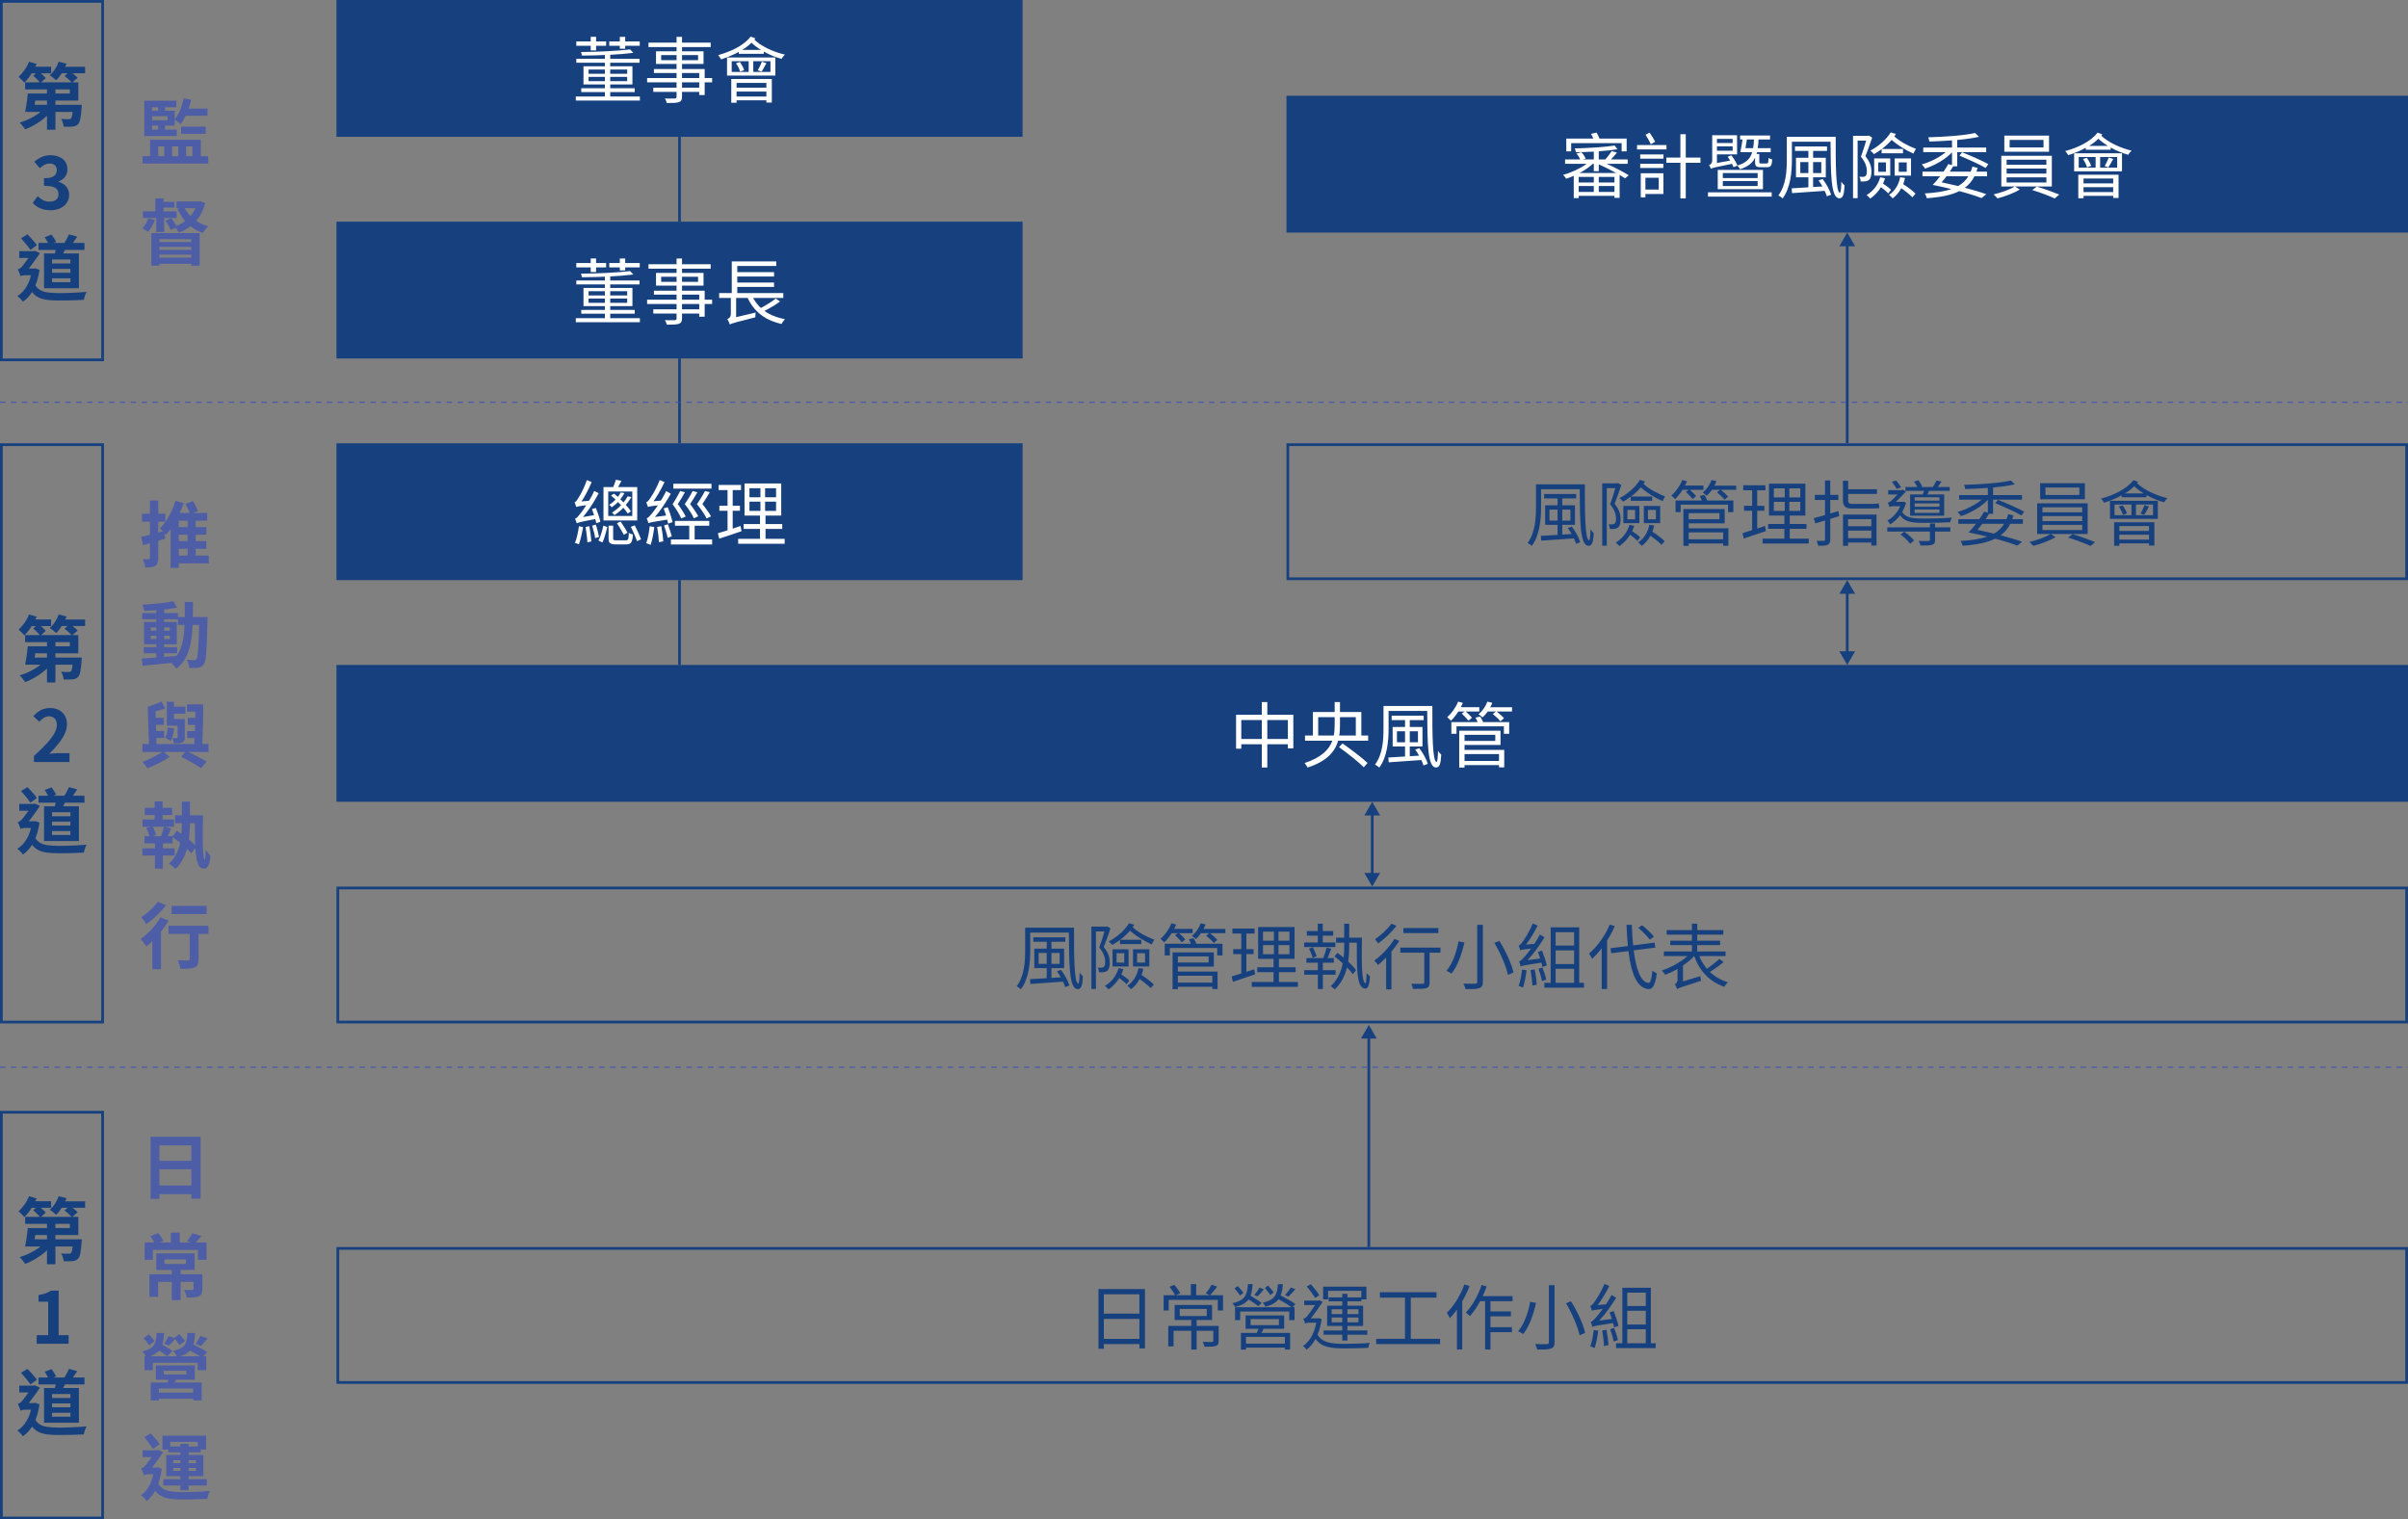 <svg width="336" height="212" viewBox="0 0 336 212" fill="none" xmlns="http://www.w3.org/2000/svg">
<rect x="0" y="0" width="336" height="212" fill="#808080" stroke="none"/>
<rect width="95.737" height="19.091" transform="translate(46.948)" fill="#17417E"/>
<path d="M80.416 8.205H89.237V8.755H80.416V8.205ZM81.106 12.315H88.567V12.845H81.106V12.315ZM80.347 13.465H89.287V14.035H80.347V13.465ZM84.406 7.435H85.147V13.835H84.406V7.435ZM82.126 10.725V11.325H87.516V10.725H82.126ZM82.126 9.705V10.295H87.516V9.705H82.126ZM81.416 9.245H88.246V11.785H81.416V9.245ZM87.916 6.895L88.376 7.375C87.916 7.435 87.397 7.488 86.817 7.535C86.237 7.582 85.63 7.622 84.996 7.655C84.363 7.682 83.723 7.705 83.076 7.725C82.43 7.738 81.803 7.748 81.197 7.755C81.19 7.682 81.173 7.598 81.147 7.505C81.12 7.405 81.093 7.322 81.067 7.255C81.666 7.248 82.283 7.238 82.916 7.225C83.556 7.205 84.183 7.178 84.796 7.145C85.41 7.112 85.983 7.075 86.516 7.035C87.05 6.988 87.516 6.942 87.916 6.895ZM80.416 5.775H84.576V6.385H80.416V5.775ZM82.427 5.135H83.177V7.035H82.427V5.135ZM86.487 5.145H87.237V6.805H86.487V5.145ZM85.016 5.775H89.266V6.385H85.016V5.775ZM94.406 5.145H95.166V13.505C95.166 13.732 95.13 13.898 95.056 14.005C94.99 14.118 94.876 14.202 94.716 14.255C94.563 14.308 94.35 14.342 94.076 14.355C93.81 14.368 93.466 14.375 93.046 14.375C93.026 14.282 92.99 14.172 92.936 14.045C92.883 13.925 92.83 13.825 92.776 13.745C92.977 13.752 93.17 13.755 93.356 13.755C93.55 13.755 93.716 13.752 93.856 13.745C94.003 13.745 94.103 13.745 94.156 13.745C94.25 13.738 94.313 13.718 94.347 13.685C94.386 13.652 94.406 13.592 94.406 13.505V5.145ZM90.487 5.945H99.166V6.565H90.487V5.945ZM92.257 7.685V8.395H97.406V7.685H92.257ZM91.537 7.155H98.166V8.925H91.537V7.155ZM91.246 9.635H98.326V13.265H97.567V10.185H91.246V9.635ZM90.296 10.885H99.367V11.485H90.296V10.885ZM91.156 12.235H97.957V12.825H91.156V12.235ZM102.097 8.535V10.035H107.507V8.535H102.097ZM101.447 8.015H108.187V10.545H101.447V8.015ZM103.087 6.965H106.577V7.505H103.087V6.965ZM104.467 8.205H105.107V10.295H104.467V8.205ZM102.697 8.835L103.247 8.645C103.373 8.825 103.49 9.022 103.597 9.235C103.71 9.442 103.79 9.625 103.837 9.785L103.267 9.995C103.227 9.835 103.153 9.645 103.047 9.425C102.94 9.205 102.823 9.008 102.697 8.835ZM106.307 8.605L106.947 8.815C106.833 9.028 106.717 9.242 106.597 9.455C106.477 9.668 106.367 9.848 106.267 9.995L105.737 9.815C105.83 9.648 105.933 9.448 106.047 9.215C106.16 8.982 106.247 8.778 106.307 8.605ZM102.037 11.025H107.697V14.305H106.937V11.565H102.777V14.335H102.037V11.025ZM102.477 12.235H107.257V12.775H102.477V12.235ZM102.487 13.465H107.267V13.995H102.487V13.465ZM104.747 5.105L105.407 5.355C105.06 5.808 104.63 6.222 104.117 6.595C103.603 6.962 103.047 7.285 102.447 7.565C101.847 7.845 101.24 8.085 100.627 8.285C100.6 8.232 100.56 8.168 100.507 8.095C100.46 8.022 100.407 7.948 100.347 7.875C100.293 7.802 100.243 7.742 100.197 7.695C100.803 7.528 101.393 7.322 101.967 7.075C102.547 6.828 103.077 6.538 103.557 6.205C104.037 5.872 104.433 5.505 104.747 5.105ZM105.177 5.445C105.41 5.685 105.69 5.918 106.017 6.145C106.35 6.365 106.71 6.572 107.097 6.765C107.483 6.952 107.883 7.118 108.297 7.265C108.717 7.412 109.13 7.532 109.537 7.625C109.45 7.692 109.36 7.785 109.267 7.905C109.18 8.018 109.107 8.122 109.047 8.215C108.647 8.102 108.237 7.962 107.817 7.795C107.397 7.622 106.987 7.425 106.587 7.205C106.193 6.985 105.827 6.748 105.487 6.495C105.147 6.242 104.85 5.975 104.597 5.695L105.177 5.445Z" fill="white"/>
<rect width="95.737" height="19.091" transform="translate(46.948 30.928)" fill="#17417E"/>
<path d="M80.416 39.133H89.237V39.683H80.416V39.133ZM81.106 43.243H88.567V43.773H81.106V43.243ZM80.347 44.393H89.287V44.963H80.347V44.393ZM84.406 38.363H85.147V44.763H84.406V38.363ZM82.126 41.653V42.253H87.516V41.653H82.126ZM82.126 40.633V41.223H87.516V40.633H82.126ZM81.416 40.173H88.246V42.713H81.416V40.173ZM87.916 37.823L88.376 38.303C87.916 38.363 87.397 38.416 86.817 38.463C86.237 38.509 85.63 38.549 84.996 38.583C84.363 38.609 83.723 38.633 83.076 38.653C82.43 38.666 81.803 38.676 81.197 38.683C81.19 38.609 81.173 38.526 81.147 38.433C81.12 38.333 81.093 38.249 81.067 38.183C81.666 38.176 82.283 38.166 82.916 38.153C83.556 38.133 84.183 38.106 84.796 38.073C85.41 38.039 85.983 38.003 86.516 37.963C87.05 37.916 87.516 37.869 87.916 37.823ZM80.416 36.703H84.576V37.313H80.416V36.703ZM82.427 36.063H83.177V37.963H82.427V36.063ZM86.487 36.073H87.237V37.733H86.487V36.073ZM85.016 36.703H89.266V37.313H85.016V36.703ZM94.406 36.073H95.166V44.433C95.166 44.659 95.13 44.826 95.056 44.933C94.99 45.046 94.876 45.129 94.716 45.183C94.563 45.236 94.35 45.269 94.076 45.283C93.81 45.296 93.466 45.303 93.046 45.303C93.026 45.209 92.99 45.099 92.936 44.973C92.883 44.853 92.83 44.753 92.776 44.673C92.977 44.679 93.17 44.683 93.356 44.683C93.55 44.683 93.716 44.679 93.856 44.673C94.003 44.673 94.103 44.673 94.156 44.673C94.25 44.666 94.313 44.646 94.347 44.613C94.386 44.579 94.406 44.519 94.406 44.433V36.073ZM90.487 36.873H99.166V37.493H90.487V36.873ZM92.257 38.613V39.323H97.406V38.613H92.257ZM91.537 38.083H98.166V39.853H91.537V38.083ZM91.246 40.563H98.326V44.193H97.567V41.113H91.246V40.563ZM90.296 41.813H99.367V42.413H90.296V41.813ZM91.156 43.163H97.957V43.753H91.156V43.163ZM100.347 40.893H109.297V41.573H100.347V40.893ZM102.517 37.973H108.007V38.583H102.517V37.973ZM102.517 39.423H108.007V40.033H102.517V39.423ZM104.857 41.053C105.223 41.973 105.8 42.729 106.587 43.323C107.373 43.909 108.353 44.313 109.527 44.533C109.473 44.586 109.417 44.653 109.357 44.733C109.297 44.813 109.24 44.893 109.187 44.973C109.14 45.059 109.097 45.136 109.057 45.203C108.25 45.023 107.53 44.756 106.897 44.403C106.27 44.043 105.73 43.599 105.277 43.073C104.823 42.539 104.457 41.926 104.177 41.233L104.857 41.053ZM108.237 41.653L108.847 42.063C108.6 42.249 108.327 42.436 108.027 42.623C107.733 42.803 107.437 42.976 107.137 43.143C106.843 43.303 106.567 43.446 106.307 43.573L105.797 43.173C106.057 43.046 106.333 42.896 106.627 42.723C106.927 42.549 107.22 42.369 107.507 42.183C107.793 41.996 108.037 41.819 108.237 41.653ZM102.107 36.473H108.317V37.113H102.877V41.153H102.107V36.473ZM101.827 45.273L101.797 44.673L102.157 44.383L105.437 43.613C105.423 43.706 105.413 43.819 105.407 43.953C105.4 44.086 105.397 44.193 105.397 44.273C104.803 44.426 104.303 44.556 103.897 44.663C103.49 44.769 103.16 44.853 102.907 44.913C102.66 44.979 102.467 45.036 102.327 45.083C102.187 45.129 102.08 45.166 102.007 45.193C101.933 45.219 101.873 45.246 101.827 45.273ZM101.977 41.303H102.717V44.553L101.827 45.283C101.813 45.216 101.787 45.136 101.747 45.043C101.713 44.956 101.673 44.866 101.627 44.773C101.58 44.679 101.533 44.603 101.487 44.543C101.587 44.489 101.693 44.409 101.807 44.303C101.92 44.189 101.977 44.029 101.977 43.823V41.303Z" fill="white"/>
<rect width="95.737" height="19.091" transform="translate(46.948 61.855)" fill="#17417E"/>
<path d="M82.597 71.03L83.136 70.88C83.223 71.087 83.31 71.31 83.397 71.55C83.483 71.784 83.56 72.01 83.626 72.23C83.693 72.45 83.74 72.644 83.766 72.81L83.207 73C83.173 72.827 83.123 72.63 83.056 72.41C82.99 72.184 82.916 71.95 82.837 71.71C82.763 71.464 82.683 71.237 82.597 71.03ZM81.707 73.53L82.237 73.42C82.296 73.76 82.353 74.13 82.406 74.53C82.46 74.924 82.496 75.264 82.516 75.55L81.957 75.67C81.957 75.477 81.94 75.257 81.906 75.01C81.88 74.764 81.85 74.514 81.817 74.26C81.783 74 81.746 73.757 81.707 73.53ZM80.787 73.43L81.356 73.54C81.29 73.967 81.203 74.4 81.097 74.84C80.996 75.274 80.89 75.644 80.776 75.95C80.716 75.924 80.626 75.887 80.507 75.84C80.393 75.8 80.296 75.77 80.216 75.75C80.356 75.444 80.47 75.084 80.556 74.67C80.65 74.25 80.727 73.837 80.787 73.43ZM80.406 70.74C80.393 70.694 80.373 70.63 80.347 70.55C80.32 70.464 80.29 70.377 80.257 70.29C80.23 70.204 80.203 70.13 80.177 70.07C80.263 70.05 80.347 69.994 80.427 69.9C80.507 69.8 80.593 69.674 80.686 69.52C80.76 69.42 80.867 69.24 81.007 68.98C81.153 68.714 81.306 68.404 81.466 68.05C81.626 67.697 81.766 67.34 81.886 66.98L82.556 67.27C82.33 67.824 82.067 68.374 81.766 68.92C81.473 69.467 81.173 69.944 80.867 70.35V70.36C80.867 70.36 80.843 70.374 80.796 70.4C80.75 70.427 80.693 70.46 80.626 70.5C80.567 70.54 80.513 70.58 80.466 70.62C80.427 70.66 80.406 70.7 80.406 70.74ZM80.406 70.74L80.397 70.22L80.737 70L82.436 69.85C82.423 69.944 82.41 70.044 82.397 70.15C82.39 70.257 82.386 70.347 82.386 70.42C81.867 70.48 81.473 70.53 81.207 70.57C80.947 70.61 80.76 70.644 80.647 70.67C80.54 70.69 80.46 70.714 80.406 70.74ZM80.477 73.02C80.463 72.974 80.443 72.91 80.416 72.83C80.39 72.75 80.36 72.667 80.326 72.58C80.3 72.494 80.273 72.42 80.246 72.36C80.353 72.34 80.463 72.27 80.576 72.15C80.69 72.024 80.82 71.867 80.966 71.68C81.046 71.587 81.163 71.434 81.317 71.22C81.47 71.007 81.64 70.754 81.826 70.46C82.013 70.167 82.203 69.854 82.397 69.52C82.59 69.187 82.763 68.847 82.916 68.5L83.537 68.82C83.29 69.287 83.023 69.75 82.737 70.21C82.45 70.67 82.15 71.107 81.837 71.52C81.53 71.934 81.22 72.307 80.906 72.64V72.66C80.906 72.66 80.883 72.674 80.837 72.7C80.796 72.72 80.746 72.75 80.686 72.79C80.633 72.824 80.583 72.86 80.537 72.9C80.496 72.94 80.477 72.98 80.477 73.02ZM80.477 73.02L80.447 72.47L80.776 72.24L83.306 71.81C83.293 71.897 83.287 71.997 83.287 72.11C83.293 72.217 83.3 72.307 83.306 72.38C82.727 72.487 82.26 72.577 81.906 72.65C81.553 72.717 81.28 72.774 81.087 72.82C80.9 72.867 80.763 72.907 80.677 72.94C80.59 72.967 80.523 72.994 80.477 73.02ZM82.626 73.35L83.136 73.2C83.23 73.474 83.317 73.77 83.397 74.09C83.483 74.41 83.546 74.687 83.587 74.92L83.046 75.08C83.02 74.84 82.963 74.56 82.876 74.24C82.79 73.914 82.707 73.617 82.626 73.35ZM88.026 73.51L88.567 73.3C88.673 73.507 88.783 73.73 88.897 73.97C89.01 74.204 89.113 74.434 89.207 74.66C89.306 74.88 89.386 75.077 89.447 75.25L88.886 75.51C88.826 75.33 88.75 75.127 88.656 74.9C88.563 74.667 88.46 74.43 88.347 74.19C88.24 73.95 88.133 73.724 88.026 73.51ZM84.916 73.35H85.556V75.12C85.556 75.234 85.583 75.307 85.636 75.34C85.69 75.374 85.813 75.39 86.007 75.39C86.046 75.39 86.126 75.39 86.246 75.39C86.367 75.39 86.496 75.39 86.636 75.39C86.783 75.39 86.92 75.39 87.046 75.39C87.173 75.39 87.266 75.39 87.326 75.39C87.44 75.39 87.523 75.367 87.576 75.32C87.63 75.274 87.67 75.177 87.697 75.03C87.723 74.877 87.74 74.647 87.746 74.34C87.813 74.394 87.903 74.444 88.016 74.49C88.13 74.53 88.23 74.56 88.317 74.58C88.296 74.947 88.253 75.23 88.186 75.43C88.126 75.63 88.033 75.767 87.906 75.84C87.787 75.92 87.613 75.96 87.386 75.96C87.347 75.96 87.257 75.96 87.117 75.96C86.983 75.96 86.833 75.96 86.666 75.96C86.5 75.96 86.347 75.96 86.207 75.96C86.073 75.96 85.983 75.96 85.936 75.96C85.663 75.96 85.453 75.934 85.306 75.88C85.16 75.834 85.056 75.75 84.996 75.63C84.943 75.51 84.916 75.34 84.916 75.12V73.35ZM84.186 73.34L84.737 73.54C84.69 73.76 84.63 74 84.556 74.26C84.49 74.52 84.413 74.777 84.326 75.03C84.246 75.277 84.156 75.497 84.056 75.69L83.496 75.42C83.603 75.24 83.7 75.03 83.787 74.79C83.873 74.55 83.95 74.304 84.016 74.05C84.09 73.797 84.147 73.56 84.186 73.34ZM85.936 66.94L86.707 67.09C86.6 67.297 86.493 67.504 86.386 67.71C86.287 67.91 86.19 68.084 86.097 68.23L85.516 68.08C85.59 67.914 85.666 67.724 85.746 67.51C85.833 67.29 85.897 67.1 85.936 66.94ZM86.617 68.71L87.136 68.8C86.957 69.14 86.72 69.484 86.427 69.83C86.133 70.177 85.776 70.494 85.356 70.78C85.323 70.727 85.27 70.667 85.197 70.6C85.13 70.527 85.067 70.474 85.007 70.44C85.393 70.187 85.723 69.907 85.996 69.6C86.27 69.287 86.477 68.99 86.617 68.71ZM85.257 69.15L85.677 68.88C85.977 69.114 86.276 69.38 86.576 69.68C86.883 69.974 87.163 70.267 87.416 70.56C87.677 70.847 87.883 71.107 88.037 71.34L87.597 71.66C87.443 71.42 87.237 71.15 86.977 70.85C86.723 70.55 86.447 70.254 86.147 69.96C85.847 69.66 85.55 69.39 85.257 69.15ZM87.567 69.26L88.097 69.35C87.85 69.784 87.533 70.224 87.147 70.67C86.76 71.117 86.287 71.52 85.727 71.88C85.693 71.827 85.643 71.764 85.576 71.69C85.51 71.617 85.45 71.564 85.397 71.53C85.743 71.31 86.053 71.074 86.326 70.82C86.606 70.56 86.853 70.297 87.067 70.03C87.28 69.757 87.447 69.5 87.567 69.26ZM84.867 68.58V71.99H88.227V68.58H84.867ZM84.207 67.96H88.916V72.62H84.207V67.96ZM86.087 73.01L86.597 72.77C86.703 72.937 86.82 73.117 86.947 73.31C87.073 73.497 87.19 73.68 87.296 73.86C87.403 74.04 87.49 74.197 87.556 74.33L87.037 74.62C86.97 74.48 86.883 74.32 86.776 74.14C86.677 73.954 86.567 73.764 86.447 73.57C86.326 73.37 86.207 73.184 86.087 73.01ZM93.957 67.5H99.276V68.18H93.957V67.5ZM94.177 72.68H98.966V73.36H94.177V72.68ZM93.617 75.27H99.367V75.97H93.617V75.27ZM96.177 73H96.927V75.7H96.177V73ZM94.906 68.51L95.567 68.68C95.433 68.934 95.276 69.21 95.097 69.51C94.916 69.804 94.743 70.077 94.576 70.33C94.796 70.624 95.007 70.93 95.207 71.25C95.413 71.57 95.57 71.844 95.677 72.07L95.056 72.34C94.95 72.08 94.787 71.77 94.567 71.41C94.347 71.05 94.106 70.697 93.847 70.35C93.98 70.144 94.113 69.93 94.246 69.71C94.38 69.484 94.503 69.267 94.617 69.06C94.737 68.847 94.833 68.664 94.906 68.51ZM96.647 68.51L97.306 68.69C97.166 68.937 97.003 69.21 96.817 69.51C96.63 69.804 96.457 70.077 96.296 70.33C96.443 70.517 96.59 70.717 96.737 70.93C96.883 71.137 97.016 71.337 97.136 71.53C97.263 71.724 97.36 71.894 97.427 72.04L96.817 72.32C96.703 72.06 96.533 71.75 96.306 71.39C96.08 71.03 95.826 70.68 95.546 70.34C95.693 70.134 95.833 69.92 95.966 69.7C96.106 69.48 96.237 69.267 96.356 69.06C96.477 68.854 96.573 68.67 96.647 68.51ZM98.376 68.51L99.037 68.68C98.89 68.934 98.723 69.21 98.537 69.51C98.35 69.804 98.173 70.077 98.007 70.33C98.166 70.517 98.32 70.717 98.466 70.93C98.62 71.137 98.763 71.337 98.897 71.53C99.03 71.724 99.133 71.897 99.207 72.05L98.597 72.34C98.477 72.08 98.293 71.77 98.046 71.41C97.8 71.044 97.533 70.69 97.246 70.35C97.393 70.144 97.537 69.93 97.677 69.71C97.817 69.484 97.947 69.267 98.067 69.06C98.193 68.847 98.296 68.664 98.376 68.51ZM92.606 70.94L93.177 70.78C93.27 71 93.36 71.24 93.447 71.5C93.54 71.754 93.62 72 93.686 72.24C93.76 72.474 93.813 72.677 93.847 72.85L93.227 73.06C93.2 72.88 93.153 72.67 93.087 72.43C93.02 72.184 92.943 71.93 92.856 71.67C92.776 71.41 92.693 71.167 92.606 70.94ZM91.697 73.52L92.276 73.42C92.337 73.76 92.393 74.127 92.447 74.52C92.5 74.914 92.533 75.254 92.546 75.54L91.947 75.65C91.933 75.364 91.903 75.024 91.856 74.63C91.81 74.23 91.757 73.86 91.697 73.52ZM90.656 73.43L91.296 73.54C91.243 73.987 91.17 74.437 91.076 74.89C90.99 75.337 90.893 75.717 90.787 76.03C90.74 76.004 90.677 75.977 90.597 75.95C90.523 75.924 90.447 75.894 90.367 75.86C90.287 75.834 90.22 75.814 90.166 75.8C90.287 75.494 90.386 75.127 90.466 74.7C90.546 74.274 90.61 73.85 90.656 73.43ZM90.406 70.74C90.393 70.694 90.373 70.63 90.347 70.55C90.32 70.464 90.29 70.377 90.257 70.29C90.23 70.204 90.203 70.13 90.177 70.07C90.263 70.05 90.35 69.994 90.436 69.9C90.53 69.8 90.626 69.674 90.727 69.52C90.806 69.42 90.923 69.24 91.076 68.98C91.237 68.714 91.403 68.407 91.576 68.06C91.757 67.707 91.916 67.347 92.056 66.98L92.727 67.27C92.466 67.824 92.173 68.377 91.847 68.93C91.526 69.477 91.2 69.95 90.867 70.35V70.36C90.867 70.36 90.843 70.374 90.796 70.4C90.75 70.427 90.693 70.46 90.626 70.5C90.567 70.54 90.513 70.58 90.466 70.62C90.427 70.66 90.406 70.7 90.406 70.74ZM90.406 70.74L90.386 70.19L90.746 69.98L92.526 69.82C92.507 69.914 92.49 70.02 92.477 70.14C92.47 70.26 92.466 70.357 92.466 70.43C92.06 70.477 91.73 70.517 91.477 70.55C91.23 70.577 91.033 70.604 90.886 70.63C90.746 70.65 90.64 70.67 90.567 70.69C90.5 70.704 90.447 70.72 90.406 70.74ZM90.477 73C90.463 72.947 90.443 72.88 90.416 72.8C90.39 72.714 90.36 72.627 90.326 72.54C90.293 72.447 90.263 72.37 90.237 72.31C90.343 72.284 90.453 72.214 90.567 72.1C90.686 71.98 90.823 71.827 90.977 71.64C91.05 71.547 91.163 71.397 91.317 71.19C91.47 70.984 91.643 70.737 91.837 70.45C92.03 70.164 92.223 69.854 92.416 69.52C92.617 69.187 92.796 68.854 92.957 68.52L93.597 68.89C93.35 69.344 93.08 69.794 92.787 70.24C92.5 70.687 92.2 71.114 91.886 71.52C91.573 71.92 91.26 72.284 90.947 72.61V72.63C90.947 72.63 90.923 72.644 90.876 72.67C90.83 72.69 90.773 72.72 90.707 72.76C90.647 72.794 90.593 72.834 90.546 72.88C90.5 72.92 90.477 72.96 90.477 73ZM90.477 73L90.447 72.44L90.806 72.21L93.266 71.89C93.253 71.984 93.243 72.09 93.237 72.21C93.23 72.324 93.23 72.417 93.237 72.49C92.677 72.577 92.223 72.647 91.876 72.7C91.537 72.754 91.273 72.8 91.087 72.84C90.9 72.874 90.763 72.904 90.677 72.93C90.59 72.95 90.523 72.974 90.477 73ZM92.656 73.32L93.197 73.15C93.296 73.417 93.397 73.71 93.496 74.03C93.603 74.344 93.68 74.617 93.727 74.85L93.156 75.04C93.117 74.807 93.046 74.53 92.947 74.21C92.853 73.89 92.757 73.594 92.656 73.32ZM104.577 70V71.29H108.287V70H104.577ZM104.577 68.12V69.39H108.287V68.12H104.577ZM103.887 67.46H109.007V71.94H103.887V67.46ZM103.767 73.12H109.147V73.8H103.767V73.12ZM102.997 75.18H109.487V75.87H102.997V75.18ZM100.277 67.67H103.397V68.38H100.277V67.67ZM100.377 70.57H103.247V71.27H100.377V70.57ZM100.167 74.4C100.44 74.32 100.747 74.23 101.087 74.13C101.433 74.024 101.797 73.907 102.177 73.78C102.563 73.647 102.95 73.517 103.337 73.39L103.467 74.12C102.927 74.3 102.383 74.484 101.837 74.67C101.29 74.85 100.797 75.014 100.357 75.16L100.167 74.4ZM101.517 67.95H102.237V74.15L101.517 74.29V67.95ZM106.107 67.77H106.757V71.62H106.817V75.49H106.047V71.62H106.107V67.77Z" fill="white"/>
<rect width="289.052" height="19.091" transform="translate(46.948 92.781)" fill="#17417E"/>
<path d="M176.834 103.116H179.704V100.466H176.834V103.116ZM173.204 103.116H176.064V100.466H173.204V103.116ZM176.834 99.736H180.464V104.416H179.704V103.846H176.834V107.086H176.064V103.846H173.204V104.466H172.474V99.736H176.064V97.956H176.834V99.736ZM186.834 104.246L187.334 103.736C188.494 104.556 190.054 105.726 190.824 106.456L190.294 107.056C189.554 106.316 188.014 105.086 186.834 104.246ZM186.974 100.066V101.136C186.974 101.636 186.954 102.136 186.874 102.626H189.184V100.066H186.974ZM183.934 102.626H186.114C186.204 102.136 186.234 101.636 186.234 101.136V100.066H183.934V102.626ZM189.954 102.626H190.904V103.356H186.714C186.284 104.856 185.174 106.216 182.454 107.096C182.374 106.926 182.174 106.616 182.034 106.466C184.404 105.696 185.454 104.576 185.914 103.356H182.094V102.626H183.194V99.346H186.234V97.956H186.974V99.346H189.954V102.626ZM194.924 103.566H196.054V102.036H194.924V103.566ZM197.854 102.036H196.714V103.566H197.854V102.036ZM197.474 104.596L198.044 104.396C198.554 105.066 199.054 105.976 199.224 106.586L198.624 106.806C198.564 106.576 198.454 106.316 198.324 106.046C196.664 106.166 194.954 106.276 193.774 106.366L193.724 105.696C194.344 105.666 195.164 105.616 196.054 105.556V104.156H194.324V101.436H196.054V100.476H194.184V99.856H198.654V100.476H196.714V101.436H198.484V104.156H196.714V105.516L198.014 105.436C197.844 105.146 197.664 104.846 197.474 104.596ZM193.044 98.506H199.864C199.854 102.226 199.874 106.306 200.454 106.306C200.574 106.306 200.634 105.646 200.654 104.776C200.784 104.966 200.964 105.186 201.104 105.296C201.034 106.576 200.884 107.086 200.374 107.086C199.164 107.086 199.184 103.556 199.144 99.196H193.754V101.716C193.754 103.326 193.584 105.606 192.454 107.106C192.334 106.966 192.034 106.776 191.864 106.686C192.934 105.266 193.044 103.246 193.044 101.716V98.506ZM204.354 99.276H203.494C203.174 99.776 202.814 100.226 202.454 100.566C202.354 100.446 202.094 100.196 201.934 100.076C202.554 99.526 203.124 98.726 203.464 97.896L204.124 98.076C204.034 98.276 203.944 98.476 203.834 98.676H206.414V99.276H204.524C204.834 99.546 205.204 99.916 205.394 100.146L204.904 100.556C204.704 100.296 204.294 99.876 203.974 99.566L204.354 99.276ZM209.164 105.216H204.354V106.176H209.164V105.216ZM208.644 102.526H204.354V103.376H208.644V102.526ZM204.354 103.946V104.636H209.894V107.076H209.164V106.756H204.354V107.096H203.614V101.956H209.374V103.946H204.354ZM205.884 100.126L206.544 99.986C206.684 100.216 206.854 100.506 206.944 100.756H210.584V102.386H209.844V101.346H203.234V102.386H202.514V100.756H206.184C206.094 100.546 205.994 100.316 205.884 100.126ZM207.944 98.686H210.984V99.276H208.834C209.194 99.566 209.634 99.946 209.864 100.206L209.364 100.646C209.134 100.366 208.674 99.936 208.304 99.626L208.734 99.276H207.594C207.364 99.586 207.124 99.876 206.864 100.096C206.744 99.986 206.474 99.756 206.304 99.656C206.844 99.226 207.294 98.576 207.544 97.896L208.224 98.066C208.144 98.276 208.054 98.486 207.944 98.686Z" fill="white"/>
<rect width="156.493" height="19.091" transform="translate(179.507 13.363)" fill="#17417E"/>
<path d="M219.233 19.968V21.118H218.553V19.338H222.323C222.233 19.108 222.113 18.878 222.003 18.678L222.773 18.498C222.933 18.748 223.083 19.068 223.183 19.338H226.973V21.118H226.273V19.968H219.233ZM220.413 24.138H225.513C224.783 23.738 223.943 23.318 223.083 22.928V23.888H222.393V22.858H222.253C221.753 23.328 221.103 23.768 220.413 24.138ZM223.083 26.778H225.273V25.958H223.083V26.778ZM220.283 25.958V26.778H222.393V25.958H220.283ZM222.393 25.468V24.688H220.283V25.468H222.393ZM225.273 25.468V24.688H223.083V25.468H225.273ZM227.263 24.458L226.753 24.878C226.533 24.728 226.273 24.578 225.993 24.408V27.608H225.273V27.328H220.283V27.638H219.593V24.538C219.243 24.688 218.873 24.828 218.543 24.938C218.443 24.768 218.243 24.538 218.103 24.398C219.213 24.108 220.503 23.508 221.403 22.858H218.383V22.248H220.493C220.383 21.978 220.183 21.658 219.973 21.428L220.663 21.238C220.913 21.498 221.153 21.868 221.253 22.128L220.873 22.248H222.393V21.158C221.553 21.198 220.673 21.228 219.893 21.238C219.883 21.088 219.803 20.858 219.733 20.708C221.643 20.668 224.003 20.518 225.303 20.308L225.693 20.828C224.983 20.948 224.063 21.038 223.083 21.108V22.248H224.003C224.303 21.918 224.683 21.418 224.893 21.068L225.623 21.298C225.353 21.618 225.053 21.968 224.783 22.248H227.123V22.858H224.213C225.383 23.398 226.513 23.978 227.263 24.458ZM230.943 19.788L230.343 20.128C230.193 19.768 229.873 19.208 229.613 18.798L230.173 18.508C230.473 18.918 230.793 19.438 230.943 19.788ZM232.533 20.238V20.848H228.423V20.238H232.533ZM232.093 22.848V23.438H228.863V22.848H232.093ZM231.453 24.798H229.593V26.448H231.453V24.798ZM232.103 24.178V27.068H229.593V27.538H228.943V24.178H232.103ZM228.863 22.138V21.548H232.113V22.138H228.863ZM237.273 21.988V22.718H235.223V27.678H234.473V22.718H232.513V21.988H234.473V18.728H235.223V21.988H237.273ZM241.763 19.378H239.573V19.958H241.763V19.378ZM239.573 21.028H241.763V20.418H239.573V21.028ZM243.553 20.668H244.623C244.683 20.308 244.723 19.908 244.743 19.458H243.753C243.693 19.848 243.623 20.288 243.553 20.668ZM242.423 23.108L241.893 23.328C241.843 23.198 241.763 23.038 241.673 22.858C239.223 23.358 238.903 23.428 238.723 23.548C238.683 23.398 238.563 23.158 238.473 23.038C238.643 22.968 238.913 22.798 238.913 22.398V18.868H242.383V21.538H239.573V22.738L241.423 22.408C241.303 22.208 241.173 22.018 241.063 21.868L241.573 21.668C241.933 22.098 242.273 22.698 242.433 23.098C243.663 22.718 244.223 22.148 244.493 21.238H242.833C242.943 20.758 243.063 20.058 243.143 19.458H242.803V18.908H246.983V19.458H245.383C245.353 19.898 245.323 20.298 245.263 20.668H247.073V21.238H245.163C245.143 21.328 245.123 21.408 245.093 21.478L245.483 21.488V22.598C245.483 22.788 245.523 22.808 245.743 22.808H246.513C246.703 22.808 246.753 22.728 246.773 22.038C246.893 22.128 247.123 22.208 247.293 22.248C247.233 23.118 247.073 23.328 246.593 23.328H245.683C245.043 23.328 244.893 23.178 244.893 22.598V21.998C244.533 22.748 243.903 23.258 242.793 23.618C242.733 23.468 242.563 23.248 242.423 23.108ZM240.393 25.258V25.958H245.253V25.258H240.393ZM240.393 24.148V24.848H245.253V24.148H240.393ZM239.683 26.398V23.708H245.993V26.398H239.683ZM238.323 27.438V26.838H247.213V27.438H238.323ZM251.203 24.148H252.333V22.618H251.203V24.148ZM254.133 22.618H252.993V24.148H254.133V22.618ZM253.753 25.178L254.323 24.978C254.833 25.648 255.333 26.558 255.503 27.168L254.903 27.388C254.843 27.158 254.733 26.898 254.603 26.628C252.943 26.748 251.233 26.858 250.053 26.948L250.003 26.278C250.623 26.248 251.443 26.198 252.333 26.138V24.738H250.603V22.018H252.333V21.058H250.463V20.438H254.933V21.058H252.993V22.018H254.763V24.738H252.993V26.098L254.293 26.018C254.123 25.728 253.943 25.428 253.753 25.178ZM249.323 19.088H256.143C256.133 22.808 256.153 26.888 256.733 26.888C256.853 26.888 256.913 26.228 256.933 25.358C257.063 25.548 257.243 25.768 257.383 25.878C257.313 27.158 257.163 27.668 256.653 27.668C255.443 27.668 255.463 24.138 255.423 19.778H250.033V22.298C250.033 23.908 249.863 26.188 248.733 27.688C248.613 27.548 248.313 27.358 248.143 27.268C249.213 25.848 249.323 23.828 249.323 22.298V19.088ZM262.553 21.388V20.808C262.213 21.068 261.853 21.298 261.483 21.508C261.373 21.368 261.143 21.128 260.983 21.018C262.183 20.388 263.263 19.398 263.823 18.468L264.543 18.698C264.473 18.808 264.403 18.918 264.323 19.028C265.073 19.728 266.323 20.408 267.343 20.768C267.213 20.948 267.063 21.248 267.003 21.438C265.983 20.998 264.773 20.258 263.953 19.518C263.553 19.978 263.093 20.408 262.583 20.788H265.533V21.388H262.553ZM264.943 22.658V23.968H266.053V22.658H264.943ZM264.373 24.508V22.108H266.653V24.508H264.373ZM262.083 22.658V23.968H263.153V22.658H262.083ZM261.513 24.508V22.108H263.753V24.508H261.513ZM260.763 18.908L261.233 19.198C260.953 20.008 260.613 20.998 260.293 21.798C260.973 22.618 261.133 23.338 261.133 23.948C261.133 24.488 261.023 24.918 260.763 25.118C260.633 25.218 260.453 25.278 260.263 25.308C260.073 25.328 259.833 25.328 259.633 25.318C259.623 25.128 259.563 24.848 259.443 24.658C259.663 24.678 259.843 24.678 260.003 24.668C260.113 24.668 260.223 24.638 260.293 24.578C260.443 24.468 260.493 24.198 260.493 23.888C260.493 23.348 260.323 22.658 259.663 21.868C259.933 21.158 260.203 20.288 260.393 19.618H259.203V27.648H258.563V18.948H260.663L260.763 18.908ZM262.363 24.738L263.033 24.878C262.953 25.128 262.853 25.388 262.743 25.618C263.163 25.878 263.633 26.238 263.863 26.488L263.473 26.988C263.263 26.738 262.843 26.408 262.463 26.118C262.063 26.768 261.543 27.308 260.963 27.708C260.863 27.578 260.613 27.338 260.453 27.218C261.373 26.678 262.043 25.818 262.363 24.738ZM265.143 24.728L265.813 24.828C265.753 25.128 265.673 25.428 265.563 25.698C266.193 26.098 266.913 26.638 267.283 27.028L266.843 27.528C266.503 27.178 265.883 26.668 265.293 26.258C264.993 26.838 264.583 27.318 264.083 27.678C263.983 27.548 263.743 27.308 263.583 27.188C264.393 26.658 264.923 25.808 265.143 24.728ZM274.653 24.598H271.603C271.373 24.898 271.143 25.198 270.923 25.438C271.693 25.598 272.483 25.778 273.233 25.958C273.833 25.618 274.303 25.168 274.653 24.598ZM275.223 23.238L275.943 23.428C275.893 23.608 275.833 23.778 275.783 23.948H277.263V24.598H275.503C275.173 25.258 274.733 25.778 274.163 26.198C275.313 26.498 276.363 26.808 277.163 27.098L276.483 27.638C275.693 27.328 274.623 26.988 273.393 26.668C272.283 27.228 270.803 27.518 268.863 27.658C268.803 27.438 268.693 27.168 268.573 26.988C270.113 26.898 271.323 26.718 272.283 26.378C271.463 26.178 270.593 25.978 269.683 25.798C270.013 25.468 270.373 25.048 270.713 24.598H268.253V23.948H271.193C271.443 23.598 271.663 23.238 271.843 22.898L272.373 23.038V21.258C271.443 22.248 269.943 23.098 268.613 23.518C268.503 23.348 268.293 23.078 268.153 22.938C269.323 22.618 270.623 21.968 271.503 21.228H268.363V20.588H272.373V19.588C271.313 19.668 270.213 19.718 269.213 19.748C269.203 19.578 269.123 19.318 269.053 19.158C271.333 19.098 274.123 18.898 275.593 18.558L276.143 19.088C275.303 19.278 274.243 19.428 273.103 19.528V20.588H277.143V21.228H273.103V23.208H272.533C272.393 23.448 272.233 23.698 272.073 23.948H274.973C275.073 23.728 275.153 23.488 275.223 23.238ZM273.413 21.718L273.773 21.248C274.963 21.718 276.583 22.418 277.433 22.898L277.073 23.438C276.263 22.968 274.643 22.218 273.413 21.718ZM285.143 20.568V19.528H280.413V20.568H285.143ZM285.913 18.928V21.168H279.673V18.928H285.913ZM279.993 24.748V25.468H285.543V24.748H279.993ZM279.993 23.518V24.218H285.543V23.518H279.993ZM279.993 22.288V22.988H285.543V22.288H279.993ZM286.303 26.018H281.163L281.833 26.448C281.033 26.938 279.743 27.418 278.723 27.678C278.593 27.528 278.353 27.278 278.173 27.128C279.213 26.888 280.503 26.428 281.123 26.018H279.253V21.738H286.303V26.018ZM283.563 26.518L284.203 26.038C285.233 26.338 286.563 26.828 287.343 27.148L286.703 27.688C285.953 27.338 284.613 26.828 283.563 26.518ZM294.863 24.908H290.723V25.588H294.863V24.908ZM290.723 26.798H294.863V26.118H290.723V26.798ZM289.993 27.658V24.378H295.613V27.628H294.863V27.328H290.723V27.658H289.993ZM294.183 23.358L293.683 23.178C293.863 22.848 294.123 22.318 294.233 21.978L294.863 22.178C294.643 22.608 294.393 23.058 294.183 23.358ZM290.653 22.188L291.183 22.018C291.443 22.368 291.693 22.828 291.783 23.148L291.213 23.358C291.133 23.038 290.903 22.558 290.653 22.188ZM290.053 21.908V23.398H292.413V21.908H290.053ZM295.423 23.398V21.908H293.043V23.398H295.423ZM289.413 23.908V21.388H296.093V23.908H289.413ZM291.503 20.358H294.113C293.633 20.058 293.183 19.718 292.803 19.358C292.423 19.728 291.983 20.068 291.503 20.358ZM292.693 18.508L293.343 18.748C293.293 18.808 293.253 18.878 293.203 18.938C294.143 19.848 295.873 20.658 297.433 21.018C297.273 21.158 297.073 21.418 296.963 21.598C296.153 21.368 295.293 21.028 294.513 20.588V20.898H291.043V20.618C290.283 21.048 289.433 21.388 288.593 21.648C288.513 21.508 288.303 21.218 288.173 21.078C289.983 20.598 291.753 19.718 292.693 18.508Z" fill="white"/>
<path d="M257.753 32.455L256.651 34.364L258.856 34.364L257.753 32.455ZM257.753 34.173L257.563 34.173L257.563 61.855L257.753 61.855L257.944 61.855L257.944 34.173L257.753 34.173Z" fill="#17417E"/>
<path d="M191 143L189.898 144.909L192.102 144.909L191 143ZM191 144.718L190.809 144.718L190.809 174L191 174L191.191 174L191.191 144.718L191 144.718Z" fill="#17417E"/>
<path d="M94.816 19.092L94.816 30.928" stroke="#17417E" stroke-width="0.382"/>
<path d="M94.816 50.018L94.816 61.854" stroke="#17417E" stroke-width="0.382"/>
<path d="M94.816 80.945L94.816 92.782" stroke="#17417E" stroke-width="0.382"/>
<rect x="179.698" y="62.046" width="156.111" height="18.709" stroke="#17417E" stroke-width="0.382"/>
<path d="M216.203 72.64H217.333V71.11H216.203V72.64ZM219.133 71.11H217.993V72.64H219.133V71.11ZM218.753 73.67L219.323 73.47C219.833 74.14 220.333 75.05 220.503 75.66L219.903 75.88C219.843 75.65 219.733 75.39 219.603 75.12C217.943 75.24 216.233 75.35 215.053 75.44L215.003 74.77C215.623 74.74 216.443 74.69 217.333 74.63V73.23H215.603V70.51H217.333V69.55H215.463V68.93H219.933V69.55H217.993V70.51H219.763V73.23H217.993V74.59L219.293 74.51C219.123 74.22 218.943 73.92 218.753 73.67ZM214.323 67.58H221.143C221.133 71.3 221.153 75.38 221.733 75.38C221.853 75.38 221.913 74.72 221.933 73.85C222.063 74.04 222.243 74.26 222.383 74.37C222.313 75.65 222.163 76.16 221.653 76.16C220.443 76.16 220.463 72.63 220.423 68.27H215.033V70.79C215.033 72.4 214.863 74.68 213.733 76.18C213.613 76.04 213.313 75.85 213.143 75.76C214.213 74.34 214.323 72.32 214.323 70.79V67.58ZM227.553 69.88V69.3C227.213 69.56 226.853 69.79 226.483 70C226.373 69.86 226.143 69.62 225.983 69.51C227.183 68.88 228.263 67.89 228.823 66.96L229.543 67.19C229.473 67.3 229.403 67.41 229.323 67.52C230.073 68.22 231.323 68.9 232.343 69.26C232.213 69.44 232.063 69.74 232.003 69.93C230.983 69.49 229.773 68.75 228.953 68.01C228.553 68.47 228.093 68.9 227.583 69.28H230.533V69.88H227.553ZM229.943 71.15V72.46H231.053V71.15H229.943ZM229.373 73V70.6H231.653V73H229.373ZM227.083 71.15V72.46H228.153V71.15H227.083ZM226.513 73V70.6H228.753V73H226.513ZM225.763 67.4L226.233 67.69C225.953 68.5 225.613 69.49 225.293 70.29C225.973 71.11 226.133 71.83 226.133 72.44C226.133 72.98 226.023 73.41 225.763 73.61C225.633 73.71 225.453 73.77 225.263 73.8C225.073 73.82 224.833 73.82 224.633 73.81C224.623 73.62 224.563 73.34 224.443 73.15C224.663 73.17 224.843 73.17 225.003 73.16C225.113 73.16 225.223 73.13 225.293 73.07C225.443 72.96 225.493 72.69 225.493 72.38C225.493 71.84 225.323 71.15 224.663 70.36C224.933 69.65 225.203 68.78 225.393 68.11H224.203V76.14H223.563V67.44H225.663L225.763 67.4ZM227.363 73.23L228.033 73.37C227.953 73.62 227.853 73.88 227.743 74.11C228.163 74.37 228.633 74.73 228.863 74.98L228.473 75.48C228.263 75.23 227.843 74.9 227.463 74.61C227.063 75.26 226.543 75.8 225.963 76.2C225.863 76.07 225.613 75.83 225.453 75.71C226.373 75.17 227.043 74.31 227.363 73.23ZM230.143 73.22L230.813 73.32C230.753 73.62 230.673 73.92 230.563 74.19C231.193 74.59 231.913 75.13 232.283 75.52L231.843 76.02C231.503 75.67 230.883 75.16 230.293 74.75C229.993 75.33 229.583 75.81 229.083 76.17C228.983 76.04 228.743 75.8 228.583 75.68C229.393 75.15 229.923 74.3 230.143 73.22ZM235.633 68.35H234.773C234.453 68.85 234.093 69.3 233.733 69.64C233.633 69.52 233.373 69.27 233.213 69.15C233.833 68.6 234.403 67.8 234.743 66.97L235.403 67.15C235.313 67.35 235.223 67.55 235.113 67.75H237.693V68.35H235.803C236.113 68.62 236.483 68.99 236.673 69.22L236.183 69.63C235.983 69.37 235.573 68.95 235.253 68.64L235.633 68.35ZM240.443 74.29H235.633V75.25H240.443V74.29ZM239.923 71.6H235.633V72.45H239.923V71.6ZM235.633 73.02V73.71H241.173V76.15H240.443V75.83H235.633V76.17H234.893V71.03H240.653V73.02H235.633ZM237.163 69.2L237.823 69.06C237.963 69.29 238.133 69.58 238.223 69.83H241.863V71.46H241.123V70.42H234.513V71.46H233.793V69.83H237.463C237.373 69.62 237.273 69.39 237.163 69.2ZM239.223 67.76H242.263V68.35H240.113C240.473 68.64 240.913 69.02 241.143 69.28L240.643 69.72C240.413 69.44 239.953 69.01 239.583 68.7L240.013 68.35H238.873C238.643 68.66 238.403 68.95 238.143 69.17C238.023 69.06 237.753 68.83 237.583 68.73C238.123 68.3 238.573 67.65 238.823 66.97L239.503 67.14C239.423 67.35 239.333 67.56 239.223 67.76ZM246.283 73.39L246.413 74.1C245.343 74.46 244.203 74.85 243.313 75.14L243.143 74.39C243.513 74.28 243.973 74.14 244.483 73.97V71.27H243.353V70.58H244.483V68.41H243.243V67.71H246.343V68.41H245.193V70.58H246.193V71.27H245.193V73.75L246.283 73.39ZM247.513 70.02V71.29H249.033V70.02H247.513ZM247.513 68.14V69.4H249.033V68.14H247.513ZM251.203 69.4V68.14H249.673V69.4H251.203ZM251.203 71.29V70.02H249.673V71.29H251.203ZM249.733 75.16H252.383V75.84H245.943V75.16H248.983V73.79H246.713V73.11H248.983V71.94H246.833V67.49H251.913V71.94H249.733V73.11H252.063V73.79H249.733V75.16ZM256.533 71.31L256.633 72.02L255.383 72.4V75.27C255.383 75.7 255.283 75.89 255.023 76.02C254.773 76.13 254.373 76.16 253.703 76.15C253.673 75.96 253.573 75.66 253.473 75.46C253.923 75.47 254.343 75.47 254.463 75.46C254.603 75.46 254.653 75.42 254.653 75.27V72.63C254.163 72.77 253.703 72.91 253.303 73.03L253.083 72.3C253.513 72.19 254.063 72.04 254.653 71.87V69.76H253.233V69.05H254.653V67.04H255.383V69.05H256.513V69.76H255.383V71.65C255.763 71.55 256.153 71.43 256.533 71.31ZM261.093 70.95H258.443C257.463 70.95 257.153 70.64 257.153 69.78V67.08H257.883V68.27H261.903V68.92H257.883V69.8C257.883 70.17 257.993 70.31 258.433 70.31H261.053C261.383 70.31 261.923 70.29 262.153 70.24C262.183 70.44 262.213 70.72 262.243 70.89C262.053 70.94 261.553 70.95 261.093 70.95ZM261.113 72.44H257.873V73.43H261.113V72.44ZM257.873 75.09H261.113V74.04H257.873V75.09ZM257.163 76.16V71.8H261.843V76.12H261.113V75.7H257.873V76.16H257.163ZM270.623 69.85V69.39H267.163V69.85H270.623ZM270.623 70.7V70.24H267.163V70.7H270.623ZM270.623 71.56V71.09H267.163V71.56H270.623ZM266.523 68.99H268.273C268.343 68.83 268.413 68.66 268.473 68.49H265.873V67.95H267.523C267.423 67.71 267.243 67.42 267.073 67.2L267.673 67.01C267.893 67.27 268.123 67.65 268.213 67.9L268.063 67.95H269.693C269.883 67.67 270.103 67.29 270.213 67.04L270.913 67.19C270.743 67.45 270.563 67.72 270.403 67.95H272.053V68.49H269.183C269.093 68.67 269.023 68.84 268.933 68.99H271.283V71.96H266.523V68.99ZM265.263 68.02L264.633 68.22C264.503 67.94 264.213 67.52 263.993 67.21L264.603 67.05C264.853 67.35 265.133 67.75 265.263 68.02ZM265.683 69.99L265.963 70.19C265.823 70.65 265.633 71.07 265.423 71.45C265.933 72.25 266.843 72.35 268.483 72.35C269.663 72.35 271.253 72.32 272.353 72.22C272.243 72.37 272.173 72.68 272.133 72.87C271.133 72.92 269.693 72.96 268.493 72.96C266.673 72.96 265.713 72.79 265.133 71.89C264.723 72.44 264.243 72.86 263.743 73.17C263.673 73.01 263.483 72.74 263.353 72.64C264.103 72.22 264.773 71.52 265.153 70.63H264.243C264.003 70.63 263.733 70.69 263.673 70.77V70.76C263.623 70.6 263.483 70.29 263.413 70.15C263.533 70.11 263.693 70.05 263.873 69.89C264.043 69.75 264.433 69.36 264.773 69H263.473V68.39H265.333L265.503 68.32L265.953 68.57C265.613 68.96 265.023 69.56 264.533 70.02H265.563L265.683 69.99ZM265.193 74.58L265.713 74.18C266.213 74.53 266.803 75.05 267.083 75.42L266.533 75.87C266.273 75.5 265.693 74.95 265.193 74.58ZM270.013 73.04V73.58H272.143V74.17H270.013V75.32C270.013 75.72 269.933 75.9 269.613 76.01C269.293 76.12 268.783 76.12 267.973 76.12C267.933 75.92 267.823 75.67 267.723 75.48C268.363 75.5 268.923 75.49 269.083 75.48C269.243 75.48 269.293 75.44 269.293 75.31V74.17H263.343V73.58H269.293V73.04H270.013ZM279.653 73.09H276.603C276.373 73.39 276.143 73.69 275.923 73.93C276.693 74.09 277.483 74.27 278.233 74.45C278.833 74.11 279.303 73.66 279.653 73.09ZM280.223 71.73L280.943 71.92C280.893 72.1 280.833 72.27 280.783 72.44H282.263V73.09H280.503C280.173 73.75 279.733 74.27 279.163 74.69C280.313 74.99 281.363 75.3 282.163 75.59L281.483 76.13C280.693 75.82 279.623 75.48 278.393 75.16C277.283 75.72 275.803 76.01 273.863 76.15C273.803 75.93 273.693 75.66 273.573 75.48C275.113 75.39 276.323 75.21 277.283 74.87C276.463 74.67 275.593 74.47 274.683 74.29C275.013 73.96 275.373 73.54 275.713 73.09H273.253V72.44H276.193C276.443 72.09 276.663 71.73 276.843 71.39L277.373 71.53V69.75C276.443 70.74 274.943 71.59 273.613 72.01C273.503 71.84 273.293 71.57 273.153 71.43C274.323 71.11 275.623 70.46 276.503 69.72H273.363V69.08H277.373V68.08C276.313 68.16 275.213 68.21 274.213 68.24C274.203 68.07 274.123 67.81 274.053 67.65C276.333 67.59 279.123 67.39 280.593 67.05L281.143 67.58C280.303 67.77 279.243 67.92 278.103 68.02V69.08H282.143V69.72H278.103V71.7H277.533C277.393 71.94 277.233 72.19 277.073 72.44H279.973C280.073 72.22 280.153 71.98 280.223 71.73ZM278.413 70.21L278.773 69.74C279.963 70.21 281.583 70.91 282.433 71.39L282.073 71.93C281.263 71.46 279.643 70.71 278.413 70.21ZM290.143 69.06V68.02H285.413V69.06H290.143ZM290.913 67.42V69.66H284.673V67.42H290.913ZM284.993 73.24V73.96H290.543V73.24H284.993ZM284.993 72.01V72.71H290.543V72.01H284.993ZM284.993 70.78V71.48H290.543V70.78H284.993ZM291.303 74.51H286.163L286.833 74.94C286.033 75.43 284.743 75.91 283.723 76.17C283.593 76.02 283.353 75.77 283.173 75.62C284.213 75.38 285.503 74.92 286.123 74.51H284.253V70.23H291.303V74.51ZM288.563 75.01L289.203 74.53C290.233 74.83 291.563 75.32 292.343 75.64L291.703 76.18C290.953 75.83 289.613 75.32 288.563 75.01ZM299.863 73.4H295.723V74.08H299.863V73.4ZM295.723 75.29H299.863V74.61H295.723V75.29ZM294.993 76.15V72.87H300.613V76.12H299.863V75.82H295.723V76.15H294.993ZM299.183 71.85L298.683 71.67C298.863 71.34 299.123 70.81 299.233 70.47L299.863 70.67C299.643 71.1 299.393 71.55 299.183 71.85ZM295.653 70.68L296.183 70.51C296.443 70.86 296.693 71.32 296.783 71.64L296.213 71.85C296.133 71.53 295.903 71.05 295.653 70.68ZM295.053 70.4V71.89H297.413V70.4H295.053ZM300.423 71.89V70.4H298.043V71.89H300.423ZM294.413 72.4V69.88H301.093V72.4H294.413ZM296.503 68.85H299.113C298.633 68.55 298.183 68.21 297.803 67.85C297.423 68.22 296.983 68.56 296.503 68.85ZM297.693 67L298.343 67.24C298.293 67.3 298.253 67.37 298.203 67.43C299.143 68.34 300.873 69.15 302.433 69.51C302.273 69.65 302.073 69.91 301.963 70.09C301.153 69.86 300.293 69.52 299.513 69.08V69.39H296.043V69.11C295.283 69.54 294.433 69.88 293.593 70.14C293.513 70 293.303 69.71 293.173 69.57C294.983 69.09 296.753 68.21 297.693 67Z" fill="#17417E"/>
<rect x="47.139" y="123.9" width="288.67" height="18.709" stroke="#17417E" stroke-width="0.382"/>
<path d="M144.924 134.494H146.054V132.964H144.924V134.494ZM147.854 132.964H146.714V134.494H147.854V132.964ZM147.474 135.524L148.044 135.324C148.554 135.994 149.054 136.904 149.224 137.514L148.624 137.734C148.564 137.504 148.454 137.244 148.324 136.974C146.664 137.094 144.954 137.204 143.774 137.294L143.724 136.624C144.344 136.594 145.164 136.544 146.054 136.484V135.084H144.324V132.364H146.054V131.404H144.184V130.784H148.654V131.404H146.714V132.364H148.484V135.084H146.714V136.444L148.014 136.364C147.844 136.074 147.664 135.774 147.474 135.524ZM143.044 129.434H149.864C149.854 133.154 149.874 137.234 150.454 137.234C150.574 137.234 150.634 136.574 150.654 135.704C150.784 135.894 150.964 136.114 151.104 136.224C151.034 137.504 150.884 138.014 150.374 138.014C149.164 138.014 149.184 134.484 149.144 130.124H143.754V132.644C143.754 134.254 143.584 136.534 142.454 138.034C142.334 137.894 142.034 137.704 141.864 137.614C142.934 136.194 143.044 134.174 143.044 132.644V129.434ZM156.274 131.734V131.154C155.934 131.414 155.574 131.644 155.204 131.854C155.094 131.714 154.864 131.474 154.704 131.364C155.904 130.734 156.984 129.744 157.544 128.814L158.264 129.044C158.194 129.154 158.124 129.264 158.044 129.374C158.794 130.074 160.044 130.754 161.064 131.114C160.934 131.294 160.784 131.594 160.724 131.784C159.704 131.344 158.494 130.604 157.674 129.864C157.274 130.324 156.814 130.754 156.304 131.134H159.254V131.734H156.274ZM158.664 133.004V134.314H159.774V133.004H158.664ZM158.094 134.854V132.454H160.374V134.854H158.094ZM155.804 133.004V134.314H156.874V133.004H155.804ZM155.234 134.854V132.454H157.474V134.854H155.234ZM154.484 129.254L154.954 129.544C154.674 130.354 154.334 131.344 154.014 132.144C154.694 132.964 154.854 133.684 154.854 134.294C154.854 134.834 154.744 135.264 154.484 135.464C154.354 135.564 154.174 135.624 153.984 135.654C153.794 135.674 153.554 135.674 153.354 135.664C153.344 135.474 153.284 135.194 153.164 135.004C153.384 135.024 153.564 135.024 153.724 135.014C153.834 135.014 153.944 134.984 154.014 134.924C154.164 134.814 154.214 134.544 154.214 134.234C154.214 133.694 154.044 133.004 153.384 132.214C153.654 131.504 153.924 130.634 154.114 129.964H152.924V137.994H152.284V129.294H154.384L154.484 129.254ZM156.084 135.084L156.754 135.224C156.674 135.474 156.574 135.734 156.464 135.964C156.884 136.224 157.354 136.584 157.584 136.834L157.194 137.334C156.984 137.084 156.564 136.754 156.184 136.464C155.784 137.114 155.264 137.654 154.684 138.054C154.584 137.924 154.334 137.684 154.174 137.564C155.094 137.024 155.764 136.164 156.084 135.084ZM158.864 135.074L159.534 135.174C159.474 135.474 159.394 135.774 159.284 136.044C159.914 136.444 160.634 136.984 161.004 137.374L160.564 137.874C160.224 137.524 159.604 137.014 159.014 136.604C158.714 137.184 158.304 137.664 157.804 138.024C157.704 137.894 157.464 137.654 157.304 137.534C158.114 137.004 158.644 136.154 158.864 135.074ZM164.354 130.204H163.494C163.174 130.704 162.814 131.154 162.454 131.494C162.354 131.374 162.094 131.124 161.934 131.004C162.554 130.454 163.124 129.654 163.464 128.824L164.124 129.004C164.034 129.204 163.944 129.404 163.834 129.604H166.414V130.204H164.524C164.834 130.474 165.204 130.844 165.394 131.074L164.904 131.484C164.704 131.224 164.294 130.804 163.974 130.494L164.354 130.204ZM169.164 136.144H164.354V137.104H169.164V136.144ZM168.644 133.454H164.354V134.304H168.644V133.454ZM164.354 134.874V135.564H169.894V138.004H169.164V137.684H164.354V138.024H163.614V132.884H169.374V134.874H164.354ZM165.884 131.054L166.544 130.914C166.684 131.144 166.854 131.434 166.944 131.684H170.584V133.314H169.844V132.274H163.234V133.314H162.514V131.684H166.184C166.094 131.474 165.994 131.244 165.884 131.054ZM167.944 129.614H170.984V130.204H168.834C169.194 130.494 169.634 130.874 169.864 131.134L169.364 131.574C169.134 131.294 168.674 130.864 168.304 130.554L168.734 130.204H167.594C167.364 130.514 167.124 130.804 166.864 131.024C166.744 130.914 166.474 130.684 166.304 130.584C166.844 130.154 167.294 129.504 167.544 128.824L168.224 128.994C168.144 129.204 168.054 129.414 167.944 129.614ZM175.004 135.244L175.134 135.954C174.064 136.314 172.924 136.704 172.034 136.994L171.864 136.244C172.234 136.134 172.694 135.994 173.204 135.824V133.124H172.074V132.434H173.204V130.264H171.964V129.564H175.064V130.264H173.914V132.434H174.914V133.124H173.914V135.604L175.004 135.244ZM176.234 131.874V133.144H177.754V131.874H176.234ZM176.234 129.994V131.254H177.754V129.994H176.234ZM179.924 131.254V129.994H178.394V131.254H179.924ZM179.924 133.144V131.874H178.394V133.144H179.924ZM178.454 137.014H181.104V137.694H174.664V137.014H177.704V135.644H175.434V134.964H177.704V133.794H175.554V129.344H180.634V133.794H178.454V134.964H180.784V135.644H178.454V137.014ZM186.324 131.504V132.144H181.984V131.504H183.874V130.554H182.354V129.914H183.874V128.884H184.574V129.914H186.024V130.554H184.574V131.504H186.324ZM183.704 133.444L183.144 133.654C183.074 133.314 182.864 132.764 182.644 132.364L183.174 132.184C183.414 132.574 183.634 133.104 183.704 133.444ZM186.364 136.004H184.584V138.004H183.884V136.004H181.984V135.364H183.884V134.324H182.294V133.684H184.634C184.804 133.274 185.014 132.644 185.114 132.214L185.754 132.384C185.584 132.824 185.414 133.304 185.254 133.684H186.114V134.324H184.584V135.364H186.364V136.004ZM188.264 130.834H190.034C189.994 134.154 189.964 137.054 190.534 137.194C190.614 137.204 190.674 136.554 190.704 135.764C190.834 135.934 191.034 136.164 191.154 136.244C191.084 137.734 190.774 138.074 190.294 137.904C189.294 137.604 189.304 134.894 189.324 131.534H188.264V131.924C188.264 132.634 188.234 133.404 188.114 134.164C188.574 134.584 188.974 135.014 189.214 135.374L188.764 135.944C188.574 135.664 188.294 135.324 187.954 134.984C187.684 136.094 187.184 137.174 186.254 138.054C186.124 137.914 185.844 137.704 185.684 137.604C186.664 136.684 187.134 135.554 187.354 134.414C186.984 134.054 186.584 133.724 186.204 133.454L186.624 132.964C186.904 133.154 187.204 133.384 187.484 133.614C187.554 133.034 187.564 132.464 187.564 131.924V131.534H186.434V130.834H187.564V128.894H188.264V130.834ZM200.704 129.494V130.194H195.824V129.494H200.704ZM194.154 128.884L194.864 129.164C194.214 130.044 193.194 131.014 192.304 131.644C192.194 131.484 191.994 131.194 191.864 131.054C192.694 130.494 193.654 129.594 194.154 128.884ZM194.564 131.014L195.254 131.274C194.944 131.784 194.564 132.294 194.154 132.784V138.044H193.414V133.604C193.034 133.994 192.654 134.354 192.284 134.644C192.174 134.494 191.914 134.174 191.764 134.024C192.794 133.294 193.874 132.144 194.564 131.014ZM200.994 132.224V132.934H199.484V137.064C199.484 137.524 199.374 137.754 199.044 137.874C198.704 137.984 198.144 137.984 197.164 137.984C197.134 137.784 197.034 137.474 196.924 137.264C197.634 137.284 198.294 137.284 198.484 137.274C198.674 137.264 198.734 137.224 198.734 137.054V132.934H195.394V132.224H200.994ZM206.124 129.034H206.914V136.984C206.914 137.534 206.764 137.754 206.414 137.884C206.054 138.004 205.434 138.024 204.504 138.014C204.454 137.804 204.314 137.454 204.194 137.244C204.924 137.274 205.644 137.264 205.834 137.254C206.044 137.254 206.124 137.184 206.124 136.984V129.034ZM208.514 131.554L209.214 131.284C210.094 132.684 210.934 134.504 211.184 135.694L210.404 136.024C210.164 134.844 209.364 132.984 208.514 131.554ZM203.514 131.354L204.334 131.504C204.014 132.954 203.434 134.744 202.534 135.854C202.354 135.724 202.034 135.544 201.834 135.464C202.724 134.414 203.274 132.694 203.514 131.354ZM215.834 134.714L215.214 134.914C215.184 134.754 215.144 134.544 215.084 134.314C212.714 134.674 212.394 134.744 212.194 134.854C212.154 134.704 212.044 134.334 211.964 134.154C212.164 134.104 212.414 133.854 212.724 133.494C212.894 133.324 213.244 132.894 213.634 132.344C212.504 132.484 212.274 132.534 212.124 132.604C212.094 132.454 211.984 132.124 211.904 131.934C212.074 131.894 212.254 131.694 212.474 131.384C212.694 131.094 213.434 129.954 213.874 128.854L214.554 129.144C214.084 130.094 213.514 131.054 212.924 131.804L214.094 131.704C214.364 131.284 214.644 130.834 214.874 130.394L215.514 130.784C214.814 131.934 213.994 133.074 213.144 133.974L214.914 133.744C214.814 133.414 214.694 133.094 214.594 132.814L215.164 132.644C215.434 133.314 215.724 134.184 215.834 134.714ZM212.384 135.284L213.014 135.384C212.904 136.244 212.714 137.184 212.514 137.804C212.364 137.724 212.064 137.624 211.904 137.574C212.134 136.954 212.284 136.084 212.384 135.284ZM213.564 135.364L214.154 135.254C214.284 135.924 214.404 136.804 214.444 137.394L213.814 137.514C213.794 136.934 213.684 136.034 213.564 135.364ZM214.674 135.174L215.224 134.994C215.444 135.534 215.664 136.234 215.754 136.694L215.164 136.894C215.084 136.424 214.864 135.714 214.674 135.174ZM217.064 135.184V137.134H219.644V135.184H217.064ZM219.644 130.074H217.064V131.934H219.644V130.074ZM219.644 134.514V132.604H217.064V134.514H219.644ZM220.354 137.134H221.024V137.814H215.494V137.134H216.374V129.394H220.354V137.134ZM230.784 130.704L230.204 131.104C229.884 130.654 229.184 129.954 228.594 129.464L229.134 129.104C229.734 129.574 230.444 130.254 230.784 130.704ZM224.614 129.004L225.314 129.224C225.024 129.924 224.654 130.594 224.244 131.244V138.004H223.494V132.314C223.064 132.874 222.614 133.364 222.154 133.784C222.074 133.604 221.854 133.234 221.724 133.064C222.864 132.094 223.964 130.574 224.614 129.004ZM230.974 132.224L227.954 132.604C228.294 135.254 228.944 137.044 230.014 137.144C230.304 137.164 230.464 136.574 230.564 135.424C230.714 135.564 231.034 135.744 231.184 135.814C230.964 137.524 230.564 138.044 230.044 138.014C228.404 137.894 227.604 135.824 227.224 132.704L224.824 133.004L224.724 132.304L227.144 132.004C227.064 131.074 226.994 130.084 226.954 129.044H227.694C227.724 130.054 227.784 131.024 227.884 131.904L230.874 131.524L230.974 132.224ZM239.904 133.794L240.514 134.224C239.944 134.714 239.214 135.224 238.584 135.614C239.274 136.264 240.104 136.754 241.094 137.044C240.934 137.194 240.714 137.484 240.604 137.684C238.554 136.994 237.154 135.494 236.394 133.404C235.964 133.874 235.424 134.324 234.834 134.724V136.934L237.254 136.204C237.274 136.404 237.334 136.694 237.374 136.844C234.604 137.734 234.244 137.854 234.014 138.014C233.964 137.824 233.814 137.504 233.694 137.334C233.854 137.254 234.074 137.074 234.074 136.684V135.204C233.504 135.534 232.904 135.804 232.354 136.014C232.254 135.834 232.034 135.564 231.874 135.414C233.114 135.024 234.524 134.244 235.464 133.404H232.164V132.764H236.084V131.874H233.064V131.254H236.084V130.414H232.554V129.774H236.084V128.884H236.824V129.774H240.464V130.414H236.824V131.254H240.014V131.874H236.824V132.764H240.774V133.404H237.114C237.384 134.064 237.734 134.654 238.174 135.174C238.774 134.764 239.474 134.214 239.904 133.794Z" fill="#17417E"/>
<rect x="47.139" y="174.191" width="288.67" height="18.709" stroke="#17417E" stroke-width="0.382"/>
<path d="M154.024 186.815H158.984V184.025H154.024V186.815ZM158.984 180.595H154.024V183.295H158.984V180.595ZM153.274 179.865H159.764V188.155H158.984V187.545H154.024V188.195H153.274V179.865ZM164.614 182.645V183.625H168.384V182.645H164.614ZM170.044 185.005V187.095C170.044 187.485 169.964 187.685 169.654 187.795C169.344 187.915 168.844 187.915 168.074 187.915C168.034 187.705 167.914 187.435 167.814 187.235C168.414 187.255 168.944 187.255 169.094 187.245C169.244 187.235 169.294 187.205 169.294 187.085V185.685H166.974V188.315H166.224V185.685H163.754V187.865H163.014V185.005H166.224V184.185H163.904V182.085H169.124V184.185H166.974V185.005H170.044ZM169.074 179.255L169.844 179.525C169.514 179.965 169.134 180.425 168.844 180.725L168.244 180.475C168.524 180.145 168.884 179.615 169.074 179.255ZM170.654 180.725V182.855H169.924V181.375H163.074V182.855H162.364V180.725H163.964C163.814 180.395 163.484 179.905 163.184 179.545L163.844 179.275C164.174 179.625 164.524 180.115 164.694 180.445L164.074 180.725H166.164V179.175H166.914V180.725H170.654ZM180.114 179.645L180.754 179.885C180.424 180.265 180.054 180.665 179.774 180.925L179.304 180.705C179.574 180.415 179.924 179.945 180.114 179.645ZM177.724 180.325L177.264 180.705C177.084 180.445 176.754 180.015 176.494 179.705L176.934 179.375C177.214 179.685 177.564 180.085 177.724 180.325ZM175.744 179.665L176.354 179.905C176.064 180.265 175.724 180.645 175.464 180.895L175.024 180.685C175.264 180.405 175.584 179.965 175.744 179.665ZM173.504 180.385L173.034 180.765C172.874 180.515 172.524 180.085 172.264 179.765L172.714 179.445C172.984 179.735 173.334 180.145 173.504 180.385ZM176.044 181.785L175.584 182.255C175.274 182.005 174.714 181.635 174.214 181.315C173.854 181.805 173.274 182.145 172.334 182.375C172.274 182.225 172.094 181.965 171.954 181.845C173.704 181.445 174.034 180.735 174.124 179.175H174.784C174.744 179.825 174.664 180.355 174.494 180.795C175.034 181.105 175.674 181.515 176.044 181.785ZM179.284 187.475V186.535H173.864V187.475H179.284ZM174.504 184.055V184.895H178.454V184.055H174.504ZM179.184 185.405H176.314C176.204 185.605 176.104 185.805 176.024 185.985H180.014V188.305H179.284V188.035H173.864V188.315H173.154V185.985H175.364C175.444 185.815 175.534 185.595 175.614 185.405H173.804V183.545H179.184V185.405ZM180.754 181.945L180.374 182.395H180.634V184.195H179.894V182.995H173.044V184.195H172.334V182.395H180.224C179.774 182.075 179.054 181.645 178.404 181.285C178.044 181.755 177.474 182.095 176.574 182.325C176.514 182.165 176.334 181.905 176.194 181.765C177.884 181.375 178.224 180.665 178.314 179.185H179.004C178.964 179.805 178.874 180.325 178.694 180.755C179.404 181.115 180.294 181.615 180.754 181.945ZM189.554 182.685H188.014V183.355H189.554V182.685ZM189.554 184.505V183.835H188.014V184.505H189.554ZM185.814 184.505H187.294V183.835H185.814V184.505ZM185.814 182.685V183.355H187.294V182.685H185.814ZM185.314 180.115V181.305H184.624V179.535H190.664V181.305H189.954V181.575H188.014V182.185H190.204V185.015H188.014V185.645H190.794V186.235H188.014V187.045H187.294V186.235H184.684V185.645H187.294V185.015H185.184V182.185H187.294V181.575H185.404V181.025H187.294V180.525H188.014V181.025H189.954V180.115H185.314ZM184.094 180.725L183.504 181.115C183.274 180.695 182.754 180.005 182.344 179.505L182.914 179.195C183.344 179.685 183.844 180.315 184.094 180.725ZM184.084 183.925L184.424 184.065C184.294 184.885 184.094 185.615 183.854 186.225C184.484 187.345 185.754 187.505 187.644 187.505C188.694 187.505 190.144 187.465 191.154 187.375C191.044 187.535 190.954 187.865 190.924 188.065C189.974 188.125 188.724 188.145 187.634 188.145C185.604 188.145 184.354 187.945 183.564 186.815C183.224 187.465 182.794 187.965 182.314 188.325C182.214 188.175 181.974 187.915 181.824 187.815C182.714 187.195 183.374 186.095 183.674 184.555H182.704C182.464 184.555 182.194 184.615 182.124 184.695C182.074 184.515 181.934 184.175 181.854 184.015C182.004 183.975 182.154 183.915 182.324 183.725C182.534 183.505 183.094 182.715 183.504 182.095H181.984V181.475H183.964L184.074 181.425L184.564 181.645C184.174 182.235 183.464 183.265 182.914 183.945H183.954L184.084 183.925ZM196.854 186.805H200.944V187.545H192.024V186.805H196.044V181.065H192.544V180.305H200.444V181.065H196.854V186.805ZM204.344 179.215L205.054 179.445C204.784 180.165 204.424 180.895 204.034 181.585V188.295H203.294V182.735C202.984 183.175 202.644 183.575 202.304 183.925C202.234 183.755 202.014 183.345 201.874 183.185C202.864 182.225 203.784 180.735 204.344 179.215ZM211.054 181.555H207.974V182.985H210.824V183.675H207.974V185.185H210.964V185.885H207.974V188.305H207.224V181.555H206.534C206.104 182.355 205.614 183.075 205.114 183.635C204.994 183.505 204.704 183.255 204.534 183.135C205.434 182.205 206.244 180.765 206.734 179.305L207.444 179.495C207.284 179.955 207.094 180.405 206.894 180.845H211.054V181.555ZM216.124 179.325H216.914V187.275C216.914 187.825 216.764 188.045 216.414 188.175C216.054 188.295 215.434 188.315 214.504 188.305C214.454 188.095 214.314 187.745 214.194 187.535C214.924 187.565 215.644 187.555 215.834 187.545C216.044 187.545 216.124 187.475 216.124 187.275V179.325ZM218.514 181.845L219.214 181.575C220.094 182.975 220.934 184.795 221.184 185.985L220.404 186.315C220.164 185.135 219.364 183.275 218.514 181.845ZM213.514 181.645L214.334 181.795C214.014 183.245 213.434 185.035 212.534 186.145C212.354 186.015 212.034 185.835 211.834 185.755C212.724 184.705 213.274 182.985 213.514 181.645ZM225.834 185.005L225.214 185.205C225.184 185.045 225.144 184.835 225.084 184.605C222.714 184.965 222.394 185.035 222.194 185.145C222.154 184.995 222.044 184.625 221.964 184.445C222.164 184.395 222.414 184.145 222.724 183.785C222.894 183.615 223.244 183.185 223.634 182.635C222.504 182.775 222.274 182.825 222.124 182.895C222.094 182.745 221.984 182.415 221.904 182.225C222.074 182.185 222.254 181.985 222.474 181.675C222.694 181.385 223.434 180.245 223.874 179.145L224.554 179.435C224.084 180.385 223.514 181.345 222.924 182.095L224.094 181.995C224.364 181.575 224.644 181.125 224.874 180.685L225.514 181.075C224.814 182.225 223.994 183.365 223.144 184.265L224.914 184.035C224.814 183.705 224.694 183.385 224.594 183.105L225.164 182.935C225.434 183.605 225.724 184.475 225.834 185.005ZM222.384 185.575L223.014 185.675C222.904 186.535 222.714 187.475 222.514 188.095C222.364 188.015 222.064 187.915 221.904 187.865C222.134 187.245 222.284 186.375 222.384 185.575ZM223.564 185.655L224.154 185.545C224.284 186.215 224.404 187.095 224.444 187.685L223.814 187.805C223.794 187.225 223.684 186.325 223.564 185.655ZM224.674 185.465L225.224 185.285C225.444 185.825 225.664 186.525 225.754 186.985L225.164 187.185C225.084 186.715 224.864 186.005 224.674 185.465ZM227.064 185.475V187.425H229.644V185.475H227.064ZM229.644 180.365H227.064V182.225H229.644V180.365ZM229.644 184.805V182.895H227.064V184.805H229.644ZM230.354 187.425H231.024V188.105H225.494V187.425H226.374V179.685H230.354V187.425Z" fill="#17417E"/>
<path d="M0 56.127H336" stroke="#324CBB" stroke-opacity="0.64" stroke-width="0.191" stroke-dasharray="0.76 0.76"/>
<path d="M0 148.908H336" stroke="#324CBB" stroke-opacity="0.64" stroke-width="0.191" stroke-dasharray="0.76 0.76"/>
<rect x="0.191" y="0.191" width="14.127" height="50.018" stroke="#17417E" stroke-width="0.382"/>
<path d="M4.465 13.049H9.745V12.469H3.505V11.489H10.925V14.029H4.465V13.049ZM3.875 13.049H5.025C4.998 13.336 4.965 13.639 4.925 13.959C4.885 14.273 4.845 14.573 4.805 14.859C4.765 15.146 4.725 15.399 4.685 15.619H3.505C3.558 15.386 3.605 15.126 3.645 14.839C3.691 14.546 3.735 14.246 3.775 13.939C3.815 13.626 3.848 13.329 3.875 13.049ZM4.275 14.619H10.525V15.619H3.975L4.275 14.619ZM10.215 14.619H11.415C11.415 14.619 11.411 14.673 11.405 14.779C11.405 14.886 11.398 14.976 11.385 15.049C11.338 15.716 11.278 16.226 11.205 16.579C11.138 16.933 11.038 17.176 10.905 17.309C10.798 17.429 10.685 17.513 10.565 17.559C10.445 17.613 10.305 17.646 10.145 17.659C10.005 17.673 9.821 17.683 9.595 17.689C9.368 17.696 9.128 17.693 8.875 17.679C8.868 17.506 8.831 17.319 8.765 17.119C8.705 16.913 8.628 16.736 8.535 16.589C8.741 16.609 8.938 16.623 9.125 16.629C9.318 16.636 9.461 16.636 9.555 16.629C9.635 16.629 9.701 16.626 9.755 16.619C9.808 16.606 9.858 16.579 9.905 16.539C9.971 16.473 10.028 16.306 10.075 16.039C10.128 15.766 10.175 15.343 10.215 14.769V14.619ZM6.555 11.709H7.735V18.099H6.555V11.709ZM6.315 14.969L7.245 15.369C6.958 15.756 6.611 16.123 6.205 16.469C5.805 16.809 5.371 17.113 4.905 17.379C4.445 17.653 3.978 17.876 3.505 18.049C3.445 17.956 3.371 17.849 3.285 17.729C3.205 17.616 3.115 17.503 3.015 17.389C2.915 17.276 2.825 17.183 2.745 17.109C3.205 16.976 3.661 16.799 4.115 16.579C4.575 16.359 4.995 16.113 5.375 15.839C5.755 15.559 6.068 15.269 6.315 14.969ZM3.995 9.309H7.135V10.229H3.995V9.309ZM8.135 9.319H11.875V10.219H8.135V9.319ZM4.045 8.609L5.105 8.919C4.978 9.246 4.821 9.569 4.635 9.889C4.448 10.209 4.248 10.513 4.035 10.799C3.828 11.079 3.615 11.323 3.395 11.529C3.341 11.456 3.265 11.369 3.165 11.269C3.065 11.169 2.965 11.069 2.865 10.969C2.765 10.863 2.675 10.779 2.595 10.719C2.888 10.453 3.165 10.136 3.425 9.769C3.691 9.396 3.898 9.009 4.045 8.609ZM8.185 8.609L9.285 8.889C9.125 9.329 8.915 9.756 8.655 10.169C8.395 10.583 8.121 10.926 7.835 11.199C7.768 11.133 7.678 11.056 7.565 10.969C7.458 10.876 7.348 10.786 7.235 10.699C7.121 10.613 7.021 10.546 6.935 10.499C7.215 10.266 7.461 9.983 7.675 9.649C7.895 9.316 8.065 8.969 8.185 8.609ZM4.635 10.559L5.355 9.939C5.528 10.073 5.715 10.233 5.915 10.419C6.115 10.599 6.271 10.756 6.385 10.889L5.625 11.589C5.525 11.443 5.378 11.273 5.185 11.079C4.991 10.886 4.808 10.713 4.635 10.559ZM9.005 10.589L9.765 9.949C9.945 10.076 10.138 10.226 10.345 10.399C10.551 10.566 10.715 10.716 10.835 10.849L10.035 11.549C9.921 11.409 9.765 11.249 9.565 11.069C9.371 10.889 9.185 10.729 9.005 10.589ZM7.035 29.339C6.649 29.339 6.302 29.293 5.995 29.199C5.689 29.113 5.415 28.993 5.175 28.839C4.942 28.679 4.739 28.503 4.565 28.309L5.255 27.379C5.482 27.586 5.729 27.766 5.995 27.919C6.269 28.066 6.572 28.139 6.905 28.139C7.159 28.139 7.379 28.099 7.565 28.019C7.759 27.939 7.905 27.823 8.005 27.669C8.112 27.516 8.165 27.329 8.165 27.109C8.165 26.863 8.105 26.653 7.985 26.479C7.872 26.299 7.669 26.163 7.375 26.069C7.082 25.976 6.669 25.929 6.135 25.929V24.869C6.589 24.869 6.945 24.823 7.205 24.729C7.465 24.629 7.649 24.496 7.755 24.329C7.869 24.156 7.925 23.959 7.925 23.739C7.925 23.453 7.839 23.229 7.665 23.069C7.492 22.903 7.249 22.819 6.935 22.819C6.675 22.819 6.432 22.879 6.205 22.999C5.985 23.113 5.765 23.269 5.545 23.469L4.785 22.559C5.112 22.286 5.455 22.069 5.815 21.909C6.175 21.743 6.572 21.659 7.005 21.659C7.479 21.659 7.895 21.736 8.255 21.889C8.622 22.043 8.905 22.266 9.105 22.559C9.305 22.853 9.405 23.209 9.405 23.629C9.405 24.029 9.299 24.373 9.085 24.659C8.872 24.946 8.569 25.166 8.175 25.319V25.369C8.449 25.443 8.695 25.563 8.915 25.729C9.142 25.889 9.319 26.093 9.445 26.339C9.579 26.586 9.645 26.873 9.645 27.199C9.645 27.646 9.525 28.029 9.285 28.349C9.052 28.669 8.735 28.916 8.335 29.089C7.942 29.256 7.509 29.339 7.035 29.339ZM5.375 33.899H11.785V34.869H5.375V33.899ZM7.875 34.339L9.265 34.419C9.158 34.693 9.035 34.956 8.895 35.209C8.761 35.463 8.641 35.679 8.535 35.859L7.565 35.699C7.631 35.486 7.691 35.256 7.745 35.009C7.805 34.756 7.848 34.533 7.875 34.339ZM9.625 32.699L10.775 33.019C10.615 33.266 10.451 33.506 10.285 33.739C10.125 33.973 9.975 34.169 9.835 34.329L8.885 34.029C8.971 33.909 9.061 33.773 9.155 33.619C9.248 33.459 9.335 33.299 9.415 33.139C9.501 32.979 9.571 32.833 9.625 32.699ZM6.245 33.099L7.195 32.729C7.301 32.883 7.418 33.056 7.545 33.249C7.671 33.436 7.768 33.599 7.835 33.739L6.845 34.169C6.785 34.029 6.695 33.859 6.575 33.659C6.461 33.453 6.351 33.266 6.245 33.099ZM7.265 37.519V38.059H9.825V37.519H7.265ZM7.265 38.829V39.379H9.825V38.829H7.265ZM7.265 36.209V36.759H9.825V36.209H7.265ZM6.145 35.369H11.015V40.219H6.145V35.369ZM2.935 33.249L3.825 32.699C3.985 32.859 4.148 33.029 4.315 33.209C4.481 33.389 4.638 33.566 4.785 33.739C4.938 33.913 5.061 34.069 5.155 34.209L4.245 34.869C4.151 34.723 4.031 34.556 3.885 34.369C3.738 34.183 3.581 33.993 3.415 33.799C3.248 33.599 3.088 33.416 2.935 33.249ZM2.685 35.039H4.805V35.989H2.685V35.039ZM4.715 39.379C4.895 39.826 5.141 40.159 5.455 40.379C5.775 40.593 6.165 40.733 6.625 40.799C7.091 40.859 7.628 40.893 8.235 40.899C8.588 40.899 8.991 40.893 9.445 40.879C9.898 40.866 10.355 40.846 10.815 40.819C11.281 40.793 11.705 40.763 12.085 40.729C12.031 40.809 11.978 40.916 11.925 41.049C11.871 41.183 11.825 41.319 11.785 41.459C11.751 41.599 11.721 41.726 11.695 41.839C11.355 41.859 10.988 41.876 10.595 41.889C10.208 41.909 9.811 41.919 9.405 41.919C8.998 41.926 8.598 41.929 8.205 41.929C7.625 41.929 7.108 41.903 6.655 41.849C6.201 41.796 5.801 41.693 5.455 41.539C5.115 41.386 4.818 41.163 4.565 40.869C4.311 40.576 4.091 40.189 3.905 39.709L4.715 39.379ZM4.465 37.469H4.755L4.945 37.439L5.515 37.649C5.348 38.756 5.065 39.679 4.665 40.419C4.265 41.159 3.775 41.719 3.195 42.099C3.148 42.026 3.078 41.936 2.985 41.829C2.891 41.729 2.795 41.629 2.695 41.529C2.595 41.429 2.505 41.353 2.425 41.299C2.965 40.973 3.408 40.503 3.755 39.889C4.108 39.276 4.345 38.529 4.465 37.649V37.469ZM2.865 38.549V37.689L3.295 37.469H4.805L4.795 38.399H3.485C3.365 38.399 3.241 38.413 3.115 38.439C2.995 38.466 2.911 38.503 2.865 38.549ZM2.865 38.549C2.845 38.463 2.811 38.359 2.765 38.239C2.718 38.113 2.668 37.989 2.615 37.869C2.561 37.743 2.518 37.646 2.485 37.579C2.565 37.559 2.648 37.526 2.735 37.479C2.821 37.433 2.911 37.359 3.005 37.259C3.078 37.186 3.181 37.063 3.315 36.889C3.448 36.716 3.591 36.523 3.745 36.309C3.905 36.089 4.055 35.876 4.195 35.669C4.341 35.463 4.458 35.289 4.545 35.149V35.109L4.845 34.989L5.575 35.319C5.461 35.486 5.325 35.686 5.165 35.919C5.005 36.146 4.835 36.379 4.655 36.619C4.481 36.859 4.308 37.093 4.135 37.319C3.968 37.546 3.815 37.739 3.675 37.899C3.675 37.899 3.635 37.919 3.555 37.959C3.475 37.999 3.378 38.056 3.265 38.129C3.158 38.196 3.065 38.266 2.985 38.339C2.905 38.413 2.865 38.483 2.865 38.549Z" fill="#17417E"/>
<path d="M20.133 18.079H24.673V18.989H20.133V18.079ZM25.273 17.669H28.703V18.669H25.273V17.669ZM25.633 13.719L26.673 13.929C26.519 14.583 26.316 15.209 26.063 15.809C25.809 16.403 25.523 16.906 25.203 17.319C25.143 17.253 25.059 17.179 24.953 17.099C24.846 17.019 24.736 16.943 24.623 16.869C24.516 16.789 24.419 16.726 24.333 16.679C24.646 16.326 24.913 15.886 25.133 15.359C25.353 14.833 25.519 14.286 25.633 13.719ZM20.133 14.049H24.603V14.959H21.223V18.459H20.133V14.049ZM20.663 15.449H24.373V17.529H20.663V16.769H23.383V16.219H20.663V15.449ZM22.063 14.389H23.023V15.819H22.063V14.389ZM22.063 17.009H23.023V18.469H22.063V17.009ZM25.723 15.149H28.953V16.159H25.293L25.723 15.149ZM19.893 21.789H29.053V22.819H19.893V21.789ZM20.953 19.499H28.023V22.309H26.843V20.429H25.973V22.309H24.873V20.429H24.013V22.309H22.923V20.429H22.073V22.309H20.953V19.499ZM21.123 32.529H27.853V37.069H26.683V33.379H22.243V37.069H21.123V32.529ZM21.943 33.769H26.973V34.449H21.943V33.769ZM24.613 28.109H27.953V29.039H24.613V28.109ZM22.253 28.159H24.343V28.969H22.253V28.159ZM19.943 29.489H24.643V30.419H19.943V29.489ZM21.943 34.859H26.973V35.539H21.943V34.859ZM21.943 35.949H26.973V36.809H21.943V35.949ZM21.673 27.689H22.823V29.929H21.673V27.689ZM27.543 28.109H27.743L27.943 28.079L28.633 28.329C28.446 29.049 28.176 29.679 27.823 30.219C27.476 30.753 27.059 31.206 26.573 31.579C26.086 31.946 25.549 32.243 24.963 32.469C24.896 32.343 24.803 32.196 24.683 32.029C24.569 31.863 24.459 31.729 24.353 31.629C24.859 31.456 25.326 31.213 25.753 30.899C26.186 30.579 26.556 30.199 26.863 29.759C27.176 29.319 27.403 28.826 27.543 28.279V28.109ZM25.683 28.859C25.883 29.279 26.143 29.669 26.463 30.029C26.789 30.389 27.169 30.699 27.603 30.959C28.036 31.219 28.516 31.423 29.043 31.569C28.963 31.643 28.876 31.736 28.783 31.849C28.689 31.956 28.599 32.069 28.513 32.189C28.433 32.303 28.369 32.406 28.323 32.499C27.763 32.313 27.256 32.059 26.803 31.739C26.356 31.413 25.963 31.029 25.623 30.589C25.283 30.143 24.996 29.656 24.763 29.129L25.683 28.859ZM20.683 30.459L21.603 30.699C21.496 30.999 21.356 31.299 21.183 31.599C21.016 31.899 20.843 32.153 20.663 32.359C20.576 32.279 20.449 32.189 20.283 32.089C20.123 31.989 19.986 31.909 19.873 31.849C20.046 31.669 20.203 31.456 20.343 31.209C20.483 30.963 20.596 30.713 20.683 30.459ZM23.073 30.789L23.913 30.449C24.066 30.636 24.216 30.849 24.363 31.089C24.516 31.323 24.629 31.529 24.703 31.709L23.813 32.089C23.753 31.916 23.649 31.706 23.503 31.459C23.363 31.213 23.219 30.989 23.073 30.789ZM21.803 30.039H22.903V32.379H21.803V30.039Z" fill="#324CBB" fill-opacity="0.64"/>
<rect x="0.191" y="62.046" width="14.127" height="80.564" stroke="#17417E" stroke-width="0.382"/>
<path d="M4.465 90.178H9.745V89.598H3.505V88.618H10.925V91.158H4.465V90.178ZM3.875 90.178H5.025C4.998 90.465 4.965 90.768 4.925 91.088C4.885 91.401 4.845 91.701 4.805 91.988C4.765 92.275 4.725 92.528 4.685 92.748H3.505C3.558 92.515 3.605 92.255 3.645 91.968C3.691 91.675 3.735 91.375 3.775 91.068C3.815 90.755 3.848 90.458 3.875 90.178ZM4.275 91.748H10.525V92.748H3.975L4.275 91.748ZM10.215 91.748H11.415C11.415 91.748 11.411 91.802 11.405 91.908C11.405 92.015 11.398 92.105 11.385 92.178C11.338 92.845 11.278 93.355 11.205 93.708C11.138 94.061 11.038 94.305 10.905 94.438C10.798 94.558 10.685 94.641 10.565 94.688C10.445 94.742 10.305 94.775 10.145 94.788C10.005 94.802 9.821 94.811 9.595 94.818C9.368 94.825 9.128 94.822 8.875 94.808C8.868 94.635 8.831 94.448 8.765 94.248C8.705 94.041 8.628 93.865 8.535 93.718C8.741 93.738 8.938 93.751 9.125 93.758C9.318 93.765 9.461 93.765 9.555 93.758C9.635 93.758 9.701 93.755 9.755 93.748C9.808 93.735 9.858 93.708 9.905 93.668C9.971 93.602 10.028 93.435 10.075 93.168C10.128 92.895 10.175 92.472 10.215 91.898V91.748ZM6.555 88.838H7.735V95.228H6.555V88.838ZM6.315 92.098L7.245 92.498C6.958 92.885 6.611 93.251 6.205 93.598C5.805 93.938 5.371 94.242 4.905 94.508C4.445 94.781 3.978 95.005 3.505 95.178C3.445 95.085 3.371 94.978 3.285 94.858C3.205 94.745 3.115 94.632 3.015 94.518C2.915 94.405 2.825 94.311 2.745 94.238C3.205 94.105 3.661 93.928 4.115 93.708C4.575 93.488 4.995 93.242 5.375 92.968C5.755 92.688 6.068 92.398 6.315 92.098ZM3.995 86.438H7.135V87.358H3.995V86.438ZM8.135 86.448H11.875V87.348H8.135V86.448ZM4.045 85.738L5.105 86.048C4.978 86.375 4.821 86.698 4.635 87.018C4.448 87.338 4.248 87.641 4.035 87.928C3.828 88.208 3.615 88.451 3.395 88.658C3.341 88.585 3.265 88.498 3.165 88.398C3.065 88.298 2.965 88.198 2.865 88.098C2.765 87.992 2.675 87.908 2.595 87.848C2.888 87.582 3.165 87.265 3.425 86.898C3.691 86.525 3.898 86.138 4.045 85.738ZM8.185 85.738L9.285 86.018C9.125 86.458 8.915 86.885 8.655 87.298C8.395 87.712 8.121 88.055 7.835 88.328C7.768 88.261 7.678 88.185 7.565 88.098C7.458 88.005 7.348 87.915 7.235 87.828C7.121 87.742 7.021 87.675 6.935 87.628C7.215 87.395 7.461 87.112 7.675 86.778C7.895 86.445 8.065 86.098 8.185 85.738ZM4.635 87.688L5.355 87.068C5.528 87.201 5.715 87.362 5.915 87.548C6.115 87.728 6.271 87.885 6.385 88.018L5.625 88.718C5.525 88.572 5.378 88.401 5.185 88.208C4.991 88.015 4.808 87.841 4.635 87.688ZM9.005 87.718L9.765 87.078C9.945 87.205 10.138 87.355 10.345 87.528C10.551 87.695 10.715 87.845 10.835 87.978L10.035 88.678C9.921 88.538 9.765 88.378 9.565 88.198C9.371 88.018 9.185 87.858 9.005 87.718ZM4.735 106.328V105.478C5.409 104.878 5.982 104.321 6.455 103.808C6.935 103.295 7.302 102.818 7.555 102.378C7.809 101.931 7.935 101.518 7.935 101.138C7.935 100.898 7.892 100.688 7.805 100.508C7.719 100.328 7.592 100.191 7.425 100.098C7.265 99.998 7.065 99.948 6.825 99.948C6.559 99.948 6.312 100.025 6.085 100.178C5.865 100.325 5.662 100.501 5.475 100.708L4.655 99.918C5.002 99.545 5.355 99.265 5.715 99.078C6.082 98.885 6.515 98.788 7.015 98.788C7.482 98.788 7.889 98.885 8.235 99.078C8.589 99.265 8.862 99.528 9.055 99.868C9.249 100.208 9.345 100.608 9.345 101.068C9.345 101.515 9.232 101.971 9.005 102.438C8.785 102.898 8.489 103.358 8.115 103.818C7.742 104.278 7.329 104.731 6.875 105.178C7.069 105.151 7.275 105.131 7.495 105.118C7.722 105.098 7.922 105.088 8.095 105.088H9.695V106.328H4.735ZM5.375 111.028H11.785V111.998H5.375V111.028ZM7.875 111.468L9.265 111.548C9.158 111.821 9.035 112.085 8.895 112.338C8.761 112.591 8.641 112.808 8.535 112.988L7.565 112.828C7.631 112.615 7.691 112.385 7.745 112.138C7.805 111.885 7.848 111.661 7.875 111.468ZM9.625 109.828L10.775 110.148C10.615 110.395 10.451 110.635 10.285 110.868C10.125 111.101 9.975 111.298 9.835 111.458L8.885 111.158C8.971 111.038 9.061 110.901 9.155 110.748C9.248 110.588 9.335 110.428 9.415 110.268C9.501 110.108 9.571 109.961 9.625 109.828ZM6.245 110.228L7.195 109.858C7.301 110.011 7.418 110.185 7.545 110.378C7.671 110.565 7.768 110.728 7.835 110.868L6.845 111.298C6.785 111.158 6.695 110.988 6.575 110.788C6.461 110.581 6.351 110.395 6.245 110.228ZM7.265 114.648V115.188H9.825V114.648H7.265ZM7.265 115.958V116.508H9.825V115.958H7.265ZM7.265 113.338V113.888H9.825V113.338H7.265ZM6.145 112.498H11.015V117.348H6.145V112.498ZM2.935 110.378L3.825 109.828C3.985 109.988 4.148 110.158 4.315 110.338C4.481 110.518 4.638 110.695 4.785 110.868C4.938 111.041 5.061 111.198 5.155 111.338L4.245 111.998C4.151 111.851 4.031 111.685 3.885 111.498C3.738 111.311 3.581 111.121 3.415 110.928C3.248 110.728 3.088 110.545 2.935 110.378ZM2.685 112.168H4.805V113.118H2.685V112.168ZM4.715 116.508C4.895 116.955 5.141 117.288 5.455 117.508C5.775 117.721 6.165 117.861 6.625 117.928C7.091 117.988 7.628 118.021 8.235 118.028C8.588 118.028 8.991 118.021 9.445 118.008C9.898 117.995 10.355 117.975 10.815 117.948C11.281 117.921 11.705 117.891 12.085 117.858C12.031 117.938 11.978 118.045 11.925 118.178C11.871 118.311 11.825 118.448 11.785 118.588C11.751 118.728 11.721 118.855 11.695 118.968C11.355 118.988 10.988 119.005 10.595 119.018C10.208 119.038 9.811 119.048 9.405 119.048C8.998 119.055 8.598 119.058 8.205 119.058C7.625 119.058 7.108 119.031 6.655 118.978C6.201 118.925 5.801 118.821 5.455 118.668C5.115 118.515 4.818 118.291 4.565 117.998C4.311 117.705 4.091 117.318 3.905 116.838L4.715 116.508ZM4.465 114.598H4.755L4.945 114.568L5.515 114.778C5.348 115.885 5.065 116.808 4.665 117.548C4.265 118.288 3.775 118.848 3.195 119.228C3.148 119.155 3.078 119.065 2.985 118.958C2.891 118.858 2.795 118.758 2.695 118.658C2.595 118.558 2.505 118.481 2.425 118.428C2.965 118.101 3.408 117.631 3.755 117.018C4.108 116.405 4.345 115.658 4.465 114.778V114.598ZM2.865 115.678V114.818L3.295 114.598H4.805L4.795 115.528H3.485C3.365 115.528 3.241 115.541 3.115 115.568C2.995 115.595 2.911 115.631 2.865 115.678ZM2.865 115.678C2.845 115.591 2.811 115.488 2.765 115.368C2.718 115.241 2.668 115.118 2.615 114.998C2.561 114.871 2.518 114.775 2.485 114.708C2.565 114.688 2.648 114.655 2.735 114.608C2.821 114.561 2.911 114.488 3.005 114.388C3.078 114.315 3.181 114.191 3.315 114.018C3.448 113.845 3.591 113.651 3.745 113.438C3.905 113.218 4.055 113.005 4.195 112.798C4.341 112.591 4.458 112.418 4.545 112.278V112.238L4.845 112.118L5.575 112.448C5.461 112.615 5.325 112.815 5.165 113.048C5.005 113.275 4.835 113.508 4.655 113.748C4.481 113.988 4.308 114.221 4.135 114.448C3.968 114.675 3.815 114.868 3.675 115.028C3.675 115.028 3.635 115.048 3.555 115.088C3.475 115.128 3.378 115.185 3.265 115.258C3.158 115.325 3.065 115.395 2.985 115.468C2.905 115.541 2.865 115.611 2.865 115.678Z" fill="#17417E"/>
<path d="M19.693 74.908C20.106 74.822 20.599 74.705 21.173 74.558C21.746 74.405 22.323 74.248 22.903 74.088L23.063 75.168C22.536 75.322 21.999 75.478 21.453 75.638C20.913 75.798 20.416 75.942 19.963 76.068L19.693 74.908ZM19.813 71.678H23.073V72.788H19.813V71.678ZM20.923 69.838H22.083V77.858C22.083 78.138 22.053 78.365 21.993 78.538C21.933 78.712 21.826 78.848 21.673 78.948C21.513 79.048 21.316 79.112 21.083 79.138C20.856 79.171 20.579 79.188 20.253 79.188C20.239 79.028 20.199 78.835 20.133 78.608C20.073 78.382 20.006 78.185 19.933 78.018C20.106 78.025 20.273 78.028 20.433 78.028C20.593 78.028 20.703 78.025 20.763 78.018C20.823 78.018 20.863 78.008 20.883 77.988C20.909 77.962 20.923 77.915 20.923 77.848V69.838ZM24.123 73.548H28.793V74.608H24.123V73.548ZM24.153 75.508H28.783V76.568H24.153V75.508ZM24.203 77.518H29.133V78.608H24.203V77.518ZM24.493 69.888L25.623 70.198C25.436 70.751 25.213 71.302 24.953 71.848C24.693 72.395 24.409 72.905 24.103 73.378C23.803 73.852 23.493 74.268 23.173 74.628C23.113 74.548 23.029 74.455 22.923 74.348C22.823 74.235 22.716 74.121 22.603 74.008C22.496 73.888 22.399 73.798 22.313 73.738C22.619 73.431 22.909 73.075 23.183 72.668C23.463 72.255 23.713 71.811 23.933 71.338C24.153 70.865 24.339 70.382 24.493 69.888ZM24.953 71.568H28.913V72.658H24.953V79.238H23.803V72.498L24.723 71.568H24.953ZM26.183 72.128H27.303V78.098H26.183V72.128ZM25.893 70.318L26.923 69.908C27.063 70.128 27.196 70.368 27.323 70.628C27.449 70.882 27.543 71.105 27.603 71.298L26.523 71.768C26.469 71.575 26.383 71.341 26.263 71.068C26.143 70.795 26.019 70.545 25.893 70.318ZM20.053 90.298H24.723V91.148H20.053V90.298ZM19.833 85.538H24.833V86.408H19.833V85.538ZM21.813 84.838H22.903V92.008H21.813V84.838ZM19.773 91.888C20.193 91.862 20.673 91.828 21.213 91.788C21.753 91.748 22.323 91.705 22.923 91.658C23.529 91.605 24.133 91.552 24.733 91.498L24.743 92.408C24.176 92.468 23.603 92.528 23.023 92.588C22.449 92.648 21.896 92.701 21.363 92.748C20.836 92.802 20.353 92.852 19.913 92.898L19.773 91.888ZM21.043 88.708V89.158H23.683V88.708H21.043ZM21.043 87.548V87.998H23.683V87.548H21.043ZM20.093 86.798H24.673V89.908H20.093V86.798ZM24.193 83.888L24.713 84.778C24.293 84.865 23.819 84.942 23.293 85.008C22.773 85.068 22.239 85.118 21.693 85.158C21.146 85.192 20.623 85.215 20.123 85.228C20.103 85.102 20.066 84.958 20.013 84.798C19.966 84.632 19.913 84.488 19.853 84.368C20.226 84.348 20.609 84.325 21.003 84.298C21.396 84.265 21.783 84.228 22.163 84.188C22.549 84.148 22.913 84.105 23.253 84.058C23.599 84.005 23.913 83.948 24.193 83.888ZM24.823 86.098H28.293V87.198H24.823V86.098ZM27.803 86.098H28.953C28.953 86.098 28.953 86.132 28.953 86.198C28.953 86.265 28.953 86.341 28.953 86.428C28.953 86.508 28.953 86.575 28.953 86.628C28.926 87.655 28.899 88.528 28.873 89.248C28.846 89.962 28.816 90.552 28.783 91.018C28.756 91.478 28.713 91.838 28.653 92.098C28.599 92.358 28.533 92.545 28.453 92.658C28.339 92.825 28.219 92.942 28.093 93.008C27.973 93.082 27.829 93.135 27.663 93.168C27.509 93.195 27.323 93.208 27.103 93.208C26.883 93.215 26.653 93.215 26.413 93.208C26.406 93.041 26.369 92.848 26.303 92.628C26.243 92.408 26.166 92.218 26.073 92.058C26.286 92.078 26.483 92.091 26.663 92.098C26.843 92.105 26.979 92.108 27.073 92.108C27.153 92.108 27.219 92.095 27.273 92.068C27.326 92.041 27.376 91.998 27.423 91.938C27.476 91.858 27.523 91.705 27.563 91.478C27.603 91.245 27.636 90.915 27.663 90.488C27.696 90.055 27.723 89.498 27.743 88.818C27.769 88.138 27.789 87.315 27.803 86.348V86.098ZM25.783 83.998H26.933C26.933 84.852 26.923 85.662 26.903 86.428C26.889 87.195 26.846 87.918 26.773 88.598C26.706 89.272 26.589 89.898 26.423 90.478C26.263 91.052 26.036 91.575 25.743 92.048C25.449 92.522 25.073 92.938 24.613 93.298C24.553 93.198 24.473 93.091 24.373 92.978C24.279 92.865 24.179 92.755 24.073 92.648C23.973 92.548 23.873 92.465 23.773 92.398C24.193 92.078 24.533 91.712 24.793 91.298C25.053 90.878 25.253 90.415 25.393 89.908C25.533 89.395 25.629 88.835 25.683 88.228C25.736 87.615 25.766 86.958 25.773 86.258C25.779 85.552 25.783 84.798 25.783 83.998ZM26.093 98.278H27.943V99.308H26.093V98.278ZM23.863 98.608H25.863V99.588H23.863V98.608ZM26.203 100.168H27.893V101.148H26.203V100.168ZM26.123 102.008H27.813V102.988H26.123V102.008ZM21.183 100.158H22.863V101.138H21.183V100.158ZM21.233 101.988H22.913V102.968H21.233V101.988ZM27.253 98.278H28.353C28.353 98.765 28.349 99.278 28.343 99.818C28.336 100.358 28.326 100.895 28.313 101.428C28.299 101.961 28.283 102.468 28.263 102.948C28.243 103.428 28.219 103.855 28.193 104.228H27.073C27.099 103.841 27.126 103.408 27.153 102.928C27.179 102.441 27.199 101.931 27.213 101.398C27.233 100.865 27.246 100.331 27.253 99.798C27.259 99.258 27.259 98.751 27.253 98.278ZM22.533 97.878L23.053 98.848C22.699 98.968 22.333 99.082 21.953 99.188C21.573 99.288 21.216 99.378 20.883 99.458C20.863 99.338 20.826 99.201 20.773 99.048C20.719 98.888 20.666 98.745 20.613 98.618C20.933 98.525 21.266 98.412 21.613 98.278C21.966 98.138 22.273 98.005 22.533 97.878ZM23.273 97.918H24.283V100.328H25.403V101.258H23.273V97.918ZM19.873 103.808H29.103V104.918H19.873V103.808ZM25.273 105.618L25.933 104.768C26.279 104.921 26.629 105.088 26.983 105.268C27.343 105.448 27.683 105.625 28.003 105.798C28.323 105.965 28.596 106.118 28.823 106.258L28.043 107.178C27.829 107.031 27.569 106.865 27.263 106.678C26.963 106.498 26.639 106.315 26.293 106.128C25.953 105.941 25.613 105.771 25.273 105.618ZM22.723 104.838L23.683 105.608C23.389 105.801 23.066 105.995 22.713 106.188C22.359 106.381 21.996 106.565 21.623 106.738C21.256 106.918 20.906 107.075 20.573 107.208C20.499 107.081 20.396 106.931 20.263 106.758C20.129 106.585 20.009 106.435 19.903 106.308C20.216 106.195 20.549 106.055 20.903 105.888C21.256 105.715 21.593 105.538 21.913 105.358C22.239 105.178 22.509 105.005 22.723 104.838ZM20.613 98.618L21.693 98.928L21.863 104.148H20.793L20.613 98.618ZM23.413 101.498L24.303 101.648C24.269 101.975 24.213 102.295 24.133 102.608C24.053 102.915 23.943 103.178 23.803 103.398C23.716 103.325 23.593 103.238 23.433 103.138C23.279 103.038 23.149 102.965 23.043 102.918C23.169 102.725 23.256 102.505 23.303 102.258C23.356 102.011 23.393 101.758 23.413 101.498ZM24.783 100.338H25.783V102.878C25.783 103.085 25.756 103.241 25.703 103.348C25.656 103.448 25.566 103.531 25.433 103.598C25.299 103.658 25.136 103.695 24.943 103.708C24.749 103.715 24.529 103.718 24.283 103.718C24.263 103.605 24.226 103.481 24.173 103.348C24.126 103.208 24.076 103.088 24.023 102.988C24.156 102.995 24.283 102.998 24.403 102.998C24.529 102.998 24.613 102.995 24.653 102.988C24.706 102.988 24.739 102.981 24.753 102.968C24.773 102.955 24.783 102.925 24.783 102.878V100.338ZM20.193 112.718H24.013V113.718H20.193V112.718ZM19.873 118.368H24.373V119.378H19.873V118.368ZM24.423 113.758H27.973V114.868H24.423V113.758ZM19.883 114.348H24.283V115.358H19.883V114.348ZM20.163 116.668H24.093V117.678H20.163V116.668ZM21.583 111.818H22.693V114.738H21.583V111.818ZM21.623 116.998H22.733V121.198H21.623V116.998ZM24.043 116.758L24.683 115.928C25.003 116.128 25.336 116.358 25.683 116.618C26.036 116.871 26.363 117.128 26.663 117.388C26.969 117.648 27.213 117.895 27.393 118.128L26.673 119.078C26.506 118.851 26.276 118.601 25.983 118.328C25.689 118.048 25.369 117.771 25.023 117.498C24.683 117.225 24.356 116.978 24.043 116.758ZM22.863 115.338L23.863 115.588C23.763 115.841 23.663 116.091 23.563 116.338C23.469 116.585 23.379 116.798 23.293 116.978L22.443 116.748C22.496 116.615 22.549 116.468 22.603 116.308C22.656 116.141 22.706 115.975 22.753 115.808C22.806 115.635 22.843 115.478 22.863 115.338ZM20.403 115.558L21.253 115.248C21.366 115.441 21.473 115.655 21.573 115.888C21.673 116.115 21.743 116.315 21.783 116.488L20.893 116.828C20.859 116.655 20.796 116.448 20.703 116.208C20.609 115.968 20.509 115.751 20.403 115.558ZM27.193 113.758H28.333C28.326 114.198 28.316 114.655 28.303 115.128C28.296 115.595 28.293 116.058 28.293 116.518C28.293 116.978 28.296 117.411 28.303 117.818C28.309 118.225 28.323 118.588 28.343 118.908C28.369 119.228 28.399 119.481 28.433 119.668C28.473 119.855 28.523 119.961 28.583 119.988C28.603 119.988 28.619 119.921 28.633 119.788C28.646 119.648 28.659 119.468 28.673 119.248C28.686 119.021 28.693 118.788 28.693 118.548C28.759 118.641 28.833 118.745 28.913 118.858C28.993 118.971 29.073 119.075 29.153 119.168C29.233 119.261 29.299 119.335 29.353 119.388C29.326 119.928 29.256 120.338 29.143 120.618C29.029 120.905 28.886 121.081 28.713 121.148C28.539 121.221 28.346 121.215 28.133 121.128C27.919 121.048 27.749 120.851 27.623 120.538C27.503 120.225 27.409 119.825 27.343 119.338C27.283 118.851 27.243 118.305 27.223 117.698C27.203 117.091 27.193 116.455 27.193 115.788C27.193 115.115 27.193 114.438 27.193 113.758ZM25.383 111.848H26.503V114.948C26.503 115.448 26.479 115.978 26.433 116.538C26.386 117.091 26.293 117.648 26.153 118.208C26.019 118.768 25.819 119.308 25.553 119.828C25.286 120.348 24.933 120.818 24.493 121.238C24.426 121.165 24.336 121.081 24.223 120.988C24.109 120.901 23.996 120.811 23.883 120.718C23.769 120.631 23.663 120.565 23.563 120.518C23.976 120.138 24.303 119.718 24.543 119.258C24.789 118.791 24.973 118.308 25.093 117.808C25.213 117.301 25.289 116.805 25.323 116.318C25.363 115.825 25.383 115.365 25.383 114.938V111.848ZM23.943 126.398H28.823V127.548H23.943V126.398ZM26.473 129.518H27.703V133.838C27.703 134.151 27.663 134.398 27.583 134.578C27.509 134.765 27.363 134.905 27.143 134.998C26.923 135.085 26.653 135.138 26.333 135.158C26.013 135.185 25.629 135.198 25.183 135.198C25.156 135.025 25.106 134.818 25.033 134.578C24.966 134.345 24.893 134.145 24.813 133.978C25.006 133.985 25.199 133.991 25.393 133.998C25.586 134.005 25.759 134.008 25.913 134.008C26.066 134.001 26.173 133.998 26.233 133.998C26.326 133.998 26.389 133.985 26.423 133.958C26.456 133.925 26.473 133.875 26.473 133.808V129.518ZM23.513 129.178H29.083V130.318H23.513V129.178ZM21.263 130.358L22.313 129.298L22.463 129.358V135.238H21.263V130.358ZM22.393 128.008L23.533 128.448C23.273 128.888 22.969 129.331 22.623 129.778C22.283 130.218 21.923 130.635 21.543 131.028C21.169 131.421 20.803 131.765 20.443 132.058C20.389 131.971 20.313 131.865 20.213 131.738C20.113 131.605 20.009 131.471 19.903 131.338C19.803 131.205 19.709 131.098 19.623 131.018C19.969 130.778 20.313 130.498 20.653 130.178C20.993 129.851 21.313 129.505 21.613 129.138C21.913 128.765 22.173 128.388 22.393 128.008ZM22.013 125.828L23.173 126.308C22.926 126.621 22.649 126.941 22.343 127.268C22.036 127.588 21.716 127.895 21.383 128.188C21.049 128.481 20.723 128.738 20.403 128.958C20.356 128.865 20.293 128.758 20.213 128.638C20.133 128.511 20.049 128.388 19.963 128.268C19.883 128.148 19.806 128.048 19.733 127.968C20.013 127.795 20.296 127.585 20.583 127.338C20.869 127.091 21.139 126.838 21.393 126.578C21.646 126.311 21.853 126.061 22.013 125.828Z" fill="#324CBB" fill-opacity="0.64"/>
<rect x="0.191" y="155.191" width="14.127" height="56.618" stroke="#17417E" stroke-width="0.382"/>
<path d="M4.465 171.35H9.745V170.77H3.505V169.79H10.925V172.33H4.465V171.35ZM3.875 171.35H5.025C4.998 171.637 4.965 171.94 4.925 172.26C4.885 172.573 4.845 172.873 4.805 173.16C4.765 173.447 4.725 173.7 4.685 173.92H3.505C3.558 173.687 3.605 173.427 3.645 173.14C3.691 172.847 3.735 172.547 3.775 172.24C3.815 171.927 3.848 171.63 3.875 171.35ZM4.275 172.92H10.525V173.92H3.975L4.275 172.92ZM10.215 172.92H11.415C11.415 172.92 11.411 172.973 11.405 173.08C11.405 173.187 11.398 173.277 11.385 173.35C11.338 174.017 11.278 174.527 11.205 174.88C11.138 175.233 11.038 175.477 10.905 175.61C10.798 175.73 10.685 175.813 10.565 175.86C10.445 175.913 10.305 175.947 10.145 175.96C10.005 175.973 9.821 175.983 9.595 175.99C9.368 175.997 9.128 175.993 8.875 175.98C8.868 175.807 8.831 175.62 8.765 175.42C8.705 175.213 8.628 175.037 8.535 174.89C8.741 174.91 8.938 174.923 9.125 174.93C9.318 174.937 9.461 174.937 9.555 174.93C9.635 174.93 9.701 174.927 9.755 174.92C9.808 174.907 9.858 174.88 9.905 174.84C9.971 174.773 10.028 174.607 10.075 174.34C10.128 174.067 10.175 173.643 10.215 173.07V172.92ZM6.555 170.01H7.735V176.4H6.555V170.01ZM6.315 173.27L7.245 173.67C6.958 174.057 6.611 174.423 6.205 174.77C5.805 175.11 5.371 175.413 4.905 175.68C4.445 175.953 3.978 176.177 3.505 176.35C3.445 176.257 3.371 176.15 3.285 176.03C3.205 175.917 3.115 175.803 3.015 175.69C2.915 175.577 2.825 175.483 2.745 175.41C3.205 175.277 3.661 175.1 4.115 174.88C4.575 174.66 4.995 174.413 5.375 174.14C5.755 173.86 6.068 173.57 6.315 173.27ZM3.995 167.61H7.135V168.53H3.995V167.61ZM8.135 167.62H11.875V168.52H8.135V167.62ZM4.045 166.91L5.105 167.22C4.978 167.547 4.821 167.87 4.635 168.19C4.448 168.51 4.248 168.813 4.035 169.1C3.828 169.38 3.615 169.623 3.395 169.83C3.341 169.757 3.265 169.67 3.165 169.57C3.065 169.47 2.965 169.37 2.865 169.27C2.765 169.163 2.675 169.08 2.595 169.02C2.888 168.753 3.165 168.437 3.425 168.07C3.691 167.697 3.898 167.31 4.045 166.91ZM8.185 166.91L9.285 167.19C9.125 167.63 8.915 168.057 8.655 168.47C8.395 168.883 8.121 169.227 7.835 169.5C7.768 169.433 7.678 169.357 7.565 169.27C7.458 169.177 7.348 169.087 7.235 169C7.121 168.913 7.021 168.847 6.935 168.8C7.215 168.567 7.461 168.283 7.675 167.95C7.895 167.617 8.065 167.27 8.185 166.91ZM4.635 168.86L5.355 168.24C5.528 168.373 5.715 168.533 5.915 168.72C6.115 168.9 6.271 169.057 6.385 169.19L5.625 169.89C5.525 169.743 5.378 169.573 5.185 169.38C4.991 169.187 4.808 169.013 4.635 168.86ZM9.005 168.89L9.765 168.25C9.945 168.377 10.138 168.527 10.345 168.7C10.551 168.867 10.715 169.017 10.835 169.15L10.035 169.85C9.921 169.71 9.765 169.55 9.565 169.37C9.371 169.19 9.185 169.03 9.005 168.89ZM5.125 187.5V186.3H6.725V181.63H5.375V180.71C5.749 180.643 6.069 180.563 6.335 180.47C6.609 180.37 6.862 180.243 7.095 180.09H8.185V186.3H9.575V187.5H5.125ZM5.375 192.2H11.785V193.17H5.375V192.2ZM7.875 192.64L9.265 192.72C9.158 192.993 9.035 193.257 8.895 193.51C8.761 193.763 8.641 193.98 8.535 194.16L7.565 194C7.631 193.787 7.691 193.557 7.745 193.31C7.805 193.057 7.848 192.833 7.875 192.64ZM9.625 191L10.775 191.32C10.615 191.567 10.451 191.807 10.285 192.04C10.125 192.273 9.975 192.47 9.835 192.63L8.885 192.33C8.971 192.21 9.061 192.073 9.155 191.92C9.248 191.76 9.335 191.6 9.415 191.44C9.501 191.28 9.571 191.133 9.625 191ZM6.245 191.4L7.195 191.03C7.301 191.183 7.418 191.357 7.545 191.55C7.671 191.737 7.768 191.9 7.835 192.04L6.845 192.47C6.785 192.33 6.695 192.16 6.575 191.96C6.461 191.753 6.351 191.567 6.245 191.4ZM7.265 195.82V196.36H9.825V195.82H7.265ZM7.265 197.13V197.68H9.825V197.13H7.265ZM7.265 194.51V195.06H9.825V194.51H7.265ZM6.145 193.67H11.015V198.52H6.145V193.67ZM2.935 191.55L3.825 191C3.985 191.16 4.148 191.33 4.315 191.51C4.481 191.69 4.638 191.867 4.785 192.04C4.938 192.213 5.061 192.37 5.155 192.51L4.245 193.17C4.151 193.023 4.031 192.857 3.885 192.67C3.738 192.483 3.581 192.293 3.415 192.1C3.248 191.9 3.088 191.717 2.935 191.55ZM2.685 193.34H4.805V194.29H2.685V193.34ZM4.715 197.68C4.895 198.127 5.141 198.46 5.455 198.68C5.775 198.893 6.165 199.033 6.625 199.1C7.091 199.16 7.628 199.193 8.235 199.2C8.588 199.2 8.991 199.193 9.445 199.18C9.898 199.167 10.355 199.147 10.815 199.12C11.281 199.093 11.705 199.063 12.085 199.03C12.031 199.11 11.978 199.217 11.925 199.35C11.871 199.483 11.825 199.62 11.785 199.76C11.751 199.9 11.721 200.027 11.695 200.14C11.355 200.16 10.988 200.177 10.595 200.19C10.208 200.21 9.811 200.22 9.405 200.22C8.998 200.227 8.598 200.23 8.205 200.23C7.625 200.23 7.108 200.203 6.655 200.15C6.201 200.097 5.801 199.993 5.455 199.84C5.115 199.687 4.818 199.463 4.565 199.17C4.311 198.877 4.091 198.49 3.905 198.01L4.715 197.68ZM4.465 195.77H4.755L4.945 195.74L5.515 195.95C5.348 197.057 5.065 197.98 4.665 198.72C4.265 199.46 3.775 200.02 3.195 200.4C3.148 200.327 3.078 200.237 2.985 200.13C2.891 200.03 2.795 199.93 2.695 199.83C2.595 199.73 2.505 199.653 2.425 199.6C2.965 199.273 3.408 198.803 3.755 198.19C4.108 197.577 4.345 196.83 4.465 195.95V195.77ZM2.865 196.85V195.99L3.295 195.77H4.805L4.795 196.7H3.485C3.365 196.7 3.241 196.713 3.115 196.74C2.995 196.767 2.911 196.803 2.865 196.85ZM2.865 196.85C2.845 196.763 2.811 196.66 2.765 196.54C2.718 196.413 2.668 196.29 2.615 196.17C2.561 196.043 2.518 195.947 2.485 195.88C2.565 195.86 2.648 195.827 2.735 195.78C2.821 195.733 2.911 195.66 3.005 195.56C3.078 195.487 3.181 195.363 3.315 195.19C3.448 195.017 3.591 194.823 3.745 194.61C3.905 194.39 4.055 194.177 4.195 193.97C4.341 193.763 4.458 193.59 4.545 193.45V193.41L4.845 193.29L5.575 193.62C5.461 193.787 5.325 193.987 5.165 194.22C5.005 194.447 4.835 194.68 4.655 194.92C4.481 195.16 4.308 195.393 4.135 195.62C3.968 195.847 3.815 196.04 3.675 196.2C3.675 196.2 3.635 196.22 3.555 196.26C3.475 196.3 3.378 196.357 3.265 196.43C3.158 196.497 3.065 196.567 2.985 196.64C2.905 196.713 2.865 196.783 2.865 196.85Z" fill="#17417E"/>
<path d="M21.013 158.61H27.993V167.26H26.703V159.82H22.243V167.28H21.013V158.61ZM21.853 161.97H27.233V163.15H21.853V161.97ZM21.853 165.41H27.243V166.62H21.853V165.41ZM23.963 176.96H25.203V181.4H23.963V176.96ZM22.953 175.73V176.36H25.943V175.73H22.953ZM21.803 174.89H27.163V177.2H21.803V174.89ZM20.843 177.8H27.573V178.87H22.063V180.95H20.843V177.8ZM27.003 177.8H28.243V179.86C28.243 180.133 28.206 180.35 28.133 180.51C28.066 180.67 27.933 180.797 27.733 180.89C27.526 180.97 27.286 181.017 27.013 181.03C26.739 181.05 26.426 181.06 26.073 181.06C26.046 180.9 25.993 180.717 25.913 180.51C25.839 180.303 25.763 180.123 25.683 179.97C25.829 179.977 25.979 179.983 26.133 179.99C26.293 179.99 26.433 179.99 26.553 179.99C26.679 179.99 26.763 179.99 26.803 179.99C26.883 179.99 26.936 179.98 26.963 179.96C26.989 179.94 27.003 179.9 27.003 179.84V177.8ZM23.843 171.99H25.083V173.84H23.843V171.99ZM20.183 173.37H28.813V175.79H27.613V174.41H21.333V175.79H20.183V173.37ZM20.973 172.49L22.073 172.06C22.213 172.22 22.349 172.4 22.483 172.6C22.623 172.8 22.726 172.98 22.793 173.14L21.653 173.64C21.593 173.48 21.499 173.293 21.373 173.08C21.246 172.86 21.113 172.663 20.973 172.49ZM26.823 172.08L28.123 172.46C27.943 172.673 27.766 172.873 27.593 173.06C27.419 173.247 27.263 173.407 27.123 173.54L26.103 173.18C26.189 173.073 26.276 172.957 26.363 172.83C26.456 172.697 26.543 172.567 26.623 172.44C26.709 172.307 26.776 172.187 26.823 172.08ZM22.853 191.26V191.78H25.993V191.26H22.853ZM21.743 190.52H27.183V192.51H21.743V190.52ZM21.033 192.91H28.143V195.4H26.953V193.74H22.173V195.41H21.033V192.91ZM21.733 194.32H27.453V195.17H21.733V194.32ZM20.163 189.24H28.783V191.19H27.583V190.15H21.323V191.19H20.163V189.24ZM23.513 186.43L24.483 186.75C24.323 186.943 24.163 187.13 24.003 187.31C23.849 187.483 23.709 187.633 23.583 187.76L22.903 187.48C23.009 187.333 23.119 187.16 23.233 186.96C23.353 186.76 23.446 186.583 23.513 186.43ZM21.733 188.17L22.433 187.51C22.606 187.603 22.796 187.71 23.003 187.83C23.209 187.95 23.406 188.07 23.593 188.19C23.786 188.303 23.946 188.407 24.073 188.5L23.343 189.24C23.229 189.14 23.079 189.027 22.893 188.9C22.713 188.773 22.519 188.647 22.313 188.52C22.106 188.393 21.913 188.277 21.733 188.17ZM21.853 186H22.903C22.876 186.453 22.826 186.863 22.753 187.23C22.686 187.59 22.566 187.91 22.393 188.19C22.219 188.463 21.976 188.7 21.663 188.9C21.349 189.1 20.939 189.27 20.433 189.41C20.386 189.283 20.303 189.137 20.183 188.97C20.069 188.797 19.963 188.663 19.863 188.57C20.289 188.47 20.629 188.347 20.883 188.2C21.143 188.053 21.339 187.88 21.473 187.68C21.613 187.473 21.706 187.233 21.753 186.96C21.806 186.68 21.839 186.36 21.853 186ZM27.963 186.41L28.983 186.75C28.809 186.95 28.639 187.143 28.473 187.33C28.313 187.517 28.166 187.677 28.033 187.81L27.313 187.51C27.426 187.357 27.543 187.177 27.663 186.97C27.789 186.757 27.889 186.57 27.963 186.41ZM26.063 188.21L26.743 187.49C26.969 187.59 27.216 187.71 27.483 187.85C27.756 187.983 28.019 188.12 28.273 188.26C28.526 188.4 28.736 188.527 28.903 188.64L28.203 189.45C28.043 189.337 27.839 189.207 27.593 189.06C27.346 188.913 27.086 188.767 26.813 188.62C26.546 188.467 26.296 188.33 26.063 188.21ZM26.153 186H27.233C27.206 186.46 27.156 186.87 27.083 187.23C27.016 187.59 26.896 187.907 26.723 188.18C26.549 188.447 26.303 188.68 25.983 188.88C25.663 189.073 25.243 189.237 24.723 189.37C24.683 189.237 24.603 189.083 24.483 188.91C24.369 188.73 24.256 188.587 24.143 188.48C24.583 188.387 24.933 188.273 25.193 188.14C25.453 188 25.646 187.833 25.773 187.64C25.906 187.44 25.996 187.207 26.043 186.94C26.096 186.673 26.133 186.36 26.153 186ZM20.043 186.71L20.763 186.18C20.896 186.32 21.043 186.48 21.203 186.66C21.363 186.833 21.486 186.983 21.573 187.11L20.823 187.71C20.736 187.577 20.616 187.417 20.463 187.23C20.316 187.037 20.176 186.863 20.043 186.71ZM24.293 186.69L25.013 186.16C25.146 186.307 25.293 186.47 25.453 186.65C25.613 186.823 25.736 186.97 25.823 187.09L25.073 187.69C24.986 187.557 24.866 187.397 24.713 187.21C24.566 187.017 24.426 186.843 24.293 186.69ZM23.673 191.98L24.703 192.31C24.589 192.51 24.483 192.7 24.383 192.88C24.289 193.06 24.203 193.217 24.123 193.35L23.283 193.06C23.349 192.907 23.423 192.727 23.503 192.52C23.583 192.313 23.639 192.133 23.673 191.98ZM25.163 201.47H26.323V207.93H25.163V201.47ZM24.183 204.83V205.23H27.353V204.83H24.183ZM24.183 203.75V204.15H27.353V203.75H24.183ZM23.203 203.02H28.373V205.97H23.203V203.02ZM22.673 200.32H28.753V202.26H27.603V201.19H23.763V202.26H22.673V200.32ZM23.493 201.82H28.003V202.65H23.493V201.82ZM22.783 206.39H28.863V207.27H22.783V206.39ZM20.133 200.54L21.043 200C21.269 200.24 21.499 200.503 21.733 200.79C21.966 201.07 22.149 201.313 22.283 201.52L21.343 202.16C21.263 202.02 21.153 201.857 21.013 201.67C20.879 201.477 20.736 201.283 20.583 201.09C20.429 200.89 20.279 200.707 20.133 200.54ZM19.893 202.36H21.983V203.31H19.893V202.36ZM21.923 206.68C22.109 207.127 22.359 207.46 22.673 207.68C22.993 207.893 23.383 208.033 23.843 208.1C24.309 208.16 24.846 208.193 25.453 208.2C25.806 208.2 26.209 208.193 26.663 208.18C27.116 208.167 27.573 208.15 28.033 208.13C28.499 208.103 28.923 208.07 29.303 208.03C29.249 208.11 29.196 208.217 29.143 208.35C29.096 208.483 29.053 208.62 29.013 208.76C28.973 208.9 28.943 209.027 28.923 209.14C28.576 209.153 28.206 209.167 27.813 209.18C27.426 209.2 27.029 209.213 26.623 209.22C26.223 209.227 25.826 209.23 25.433 209.23C24.846 209.23 24.326 209.2 23.873 209.14C23.419 209.087 23.019 208.983 22.673 208.83C22.333 208.683 22.036 208.463 21.783 208.17C21.529 207.877 21.309 207.487 21.123 207L21.923 206.68ZM21.533 204.77H21.893L22.073 204.74L22.573 204.94C22.426 206.04 22.169 206.967 21.803 207.72C21.443 208.467 20.996 209.037 20.463 209.43C20.416 209.35 20.343 209.257 20.243 209.15C20.149 209.043 20.053 208.94 19.953 208.84C19.853 208.747 19.763 208.677 19.683 208.63C20.176 208.29 20.579 207.81 20.893 207.19C21.206 206.563 21.419 205.817 21.533 204.95V204.77ZM20.083 205.85V204.99L20.513 204.77H21.993L21.983 205.7H20.703C20.583 205.7 20.459 205.713 20.333 205.74C20.213 205.767 20.129 205.803 20.083 205.85ZM20.083 205.85C20.063 205.763 20.029 205.66 19.983 205.54C19.936 205.413 19.886 205.29 19.833 205.17C19.779 205.043 19.736 204.947 19.703 204.88C19.783 204.86 19.866 204.827 19.953 204.78C20.039 204.733 20.129 204.66 20.223 204.56C20.296 204.487 20.396 204.363 20.523 204.19C20.656 204.017 20.799 203.823 20.953 203.61C21.106 203.39 21.249 203.177 21.383 202.97C21.523 202.763 21.636 202.59 21.723 202.45V202.41L22.033 202.29L22.753 202.61C22.639 202.783 22.506 202.987 22.353 203.22C22.199 203.447 22.036 203.68 21.863 203.92C21.689 204.16 21.519 204.393 21.353 204.62C21.186 204.847 21.033 205.04 20.893 205.2C20.893 205.2 20.853 205.22 20.773 205.26C20.693 205.3 20.596 205.357 20.483 205.43C20.376 205.497 20.283 205.567 20.203 205.64C20.123 205.713 20.083 205.783 20.083 205.85Z" fill="#324CBB" fill-opacity="0.64"/>
<path d="M257.753 80.945L256.651 82.854L258.856 82.854L257.753 80.945ZM257.753 92.782L258.856 90.873L256.651 90.873L257.753 92.782ZM257.753 82.663L257.563 82.663L257.563 91.064L257.753 91.064L257.944 91.064L257.944 82.663L257.753 82.663Z" fill="#17417E"/>
<path d="M191.474 111.873L190.372 113.782L192.576 113.782L191.474 111.873ZM191.474 123.709L192.576 121.8L190.372 121.8L191.474 123.709ZM191.474 113.591L191.283 113.591L191.283 121.991L191.474 121.991L191.665 121.991L191.665 113.591L191.474 113.591Z" fill="#17417E"/>
</svg>
